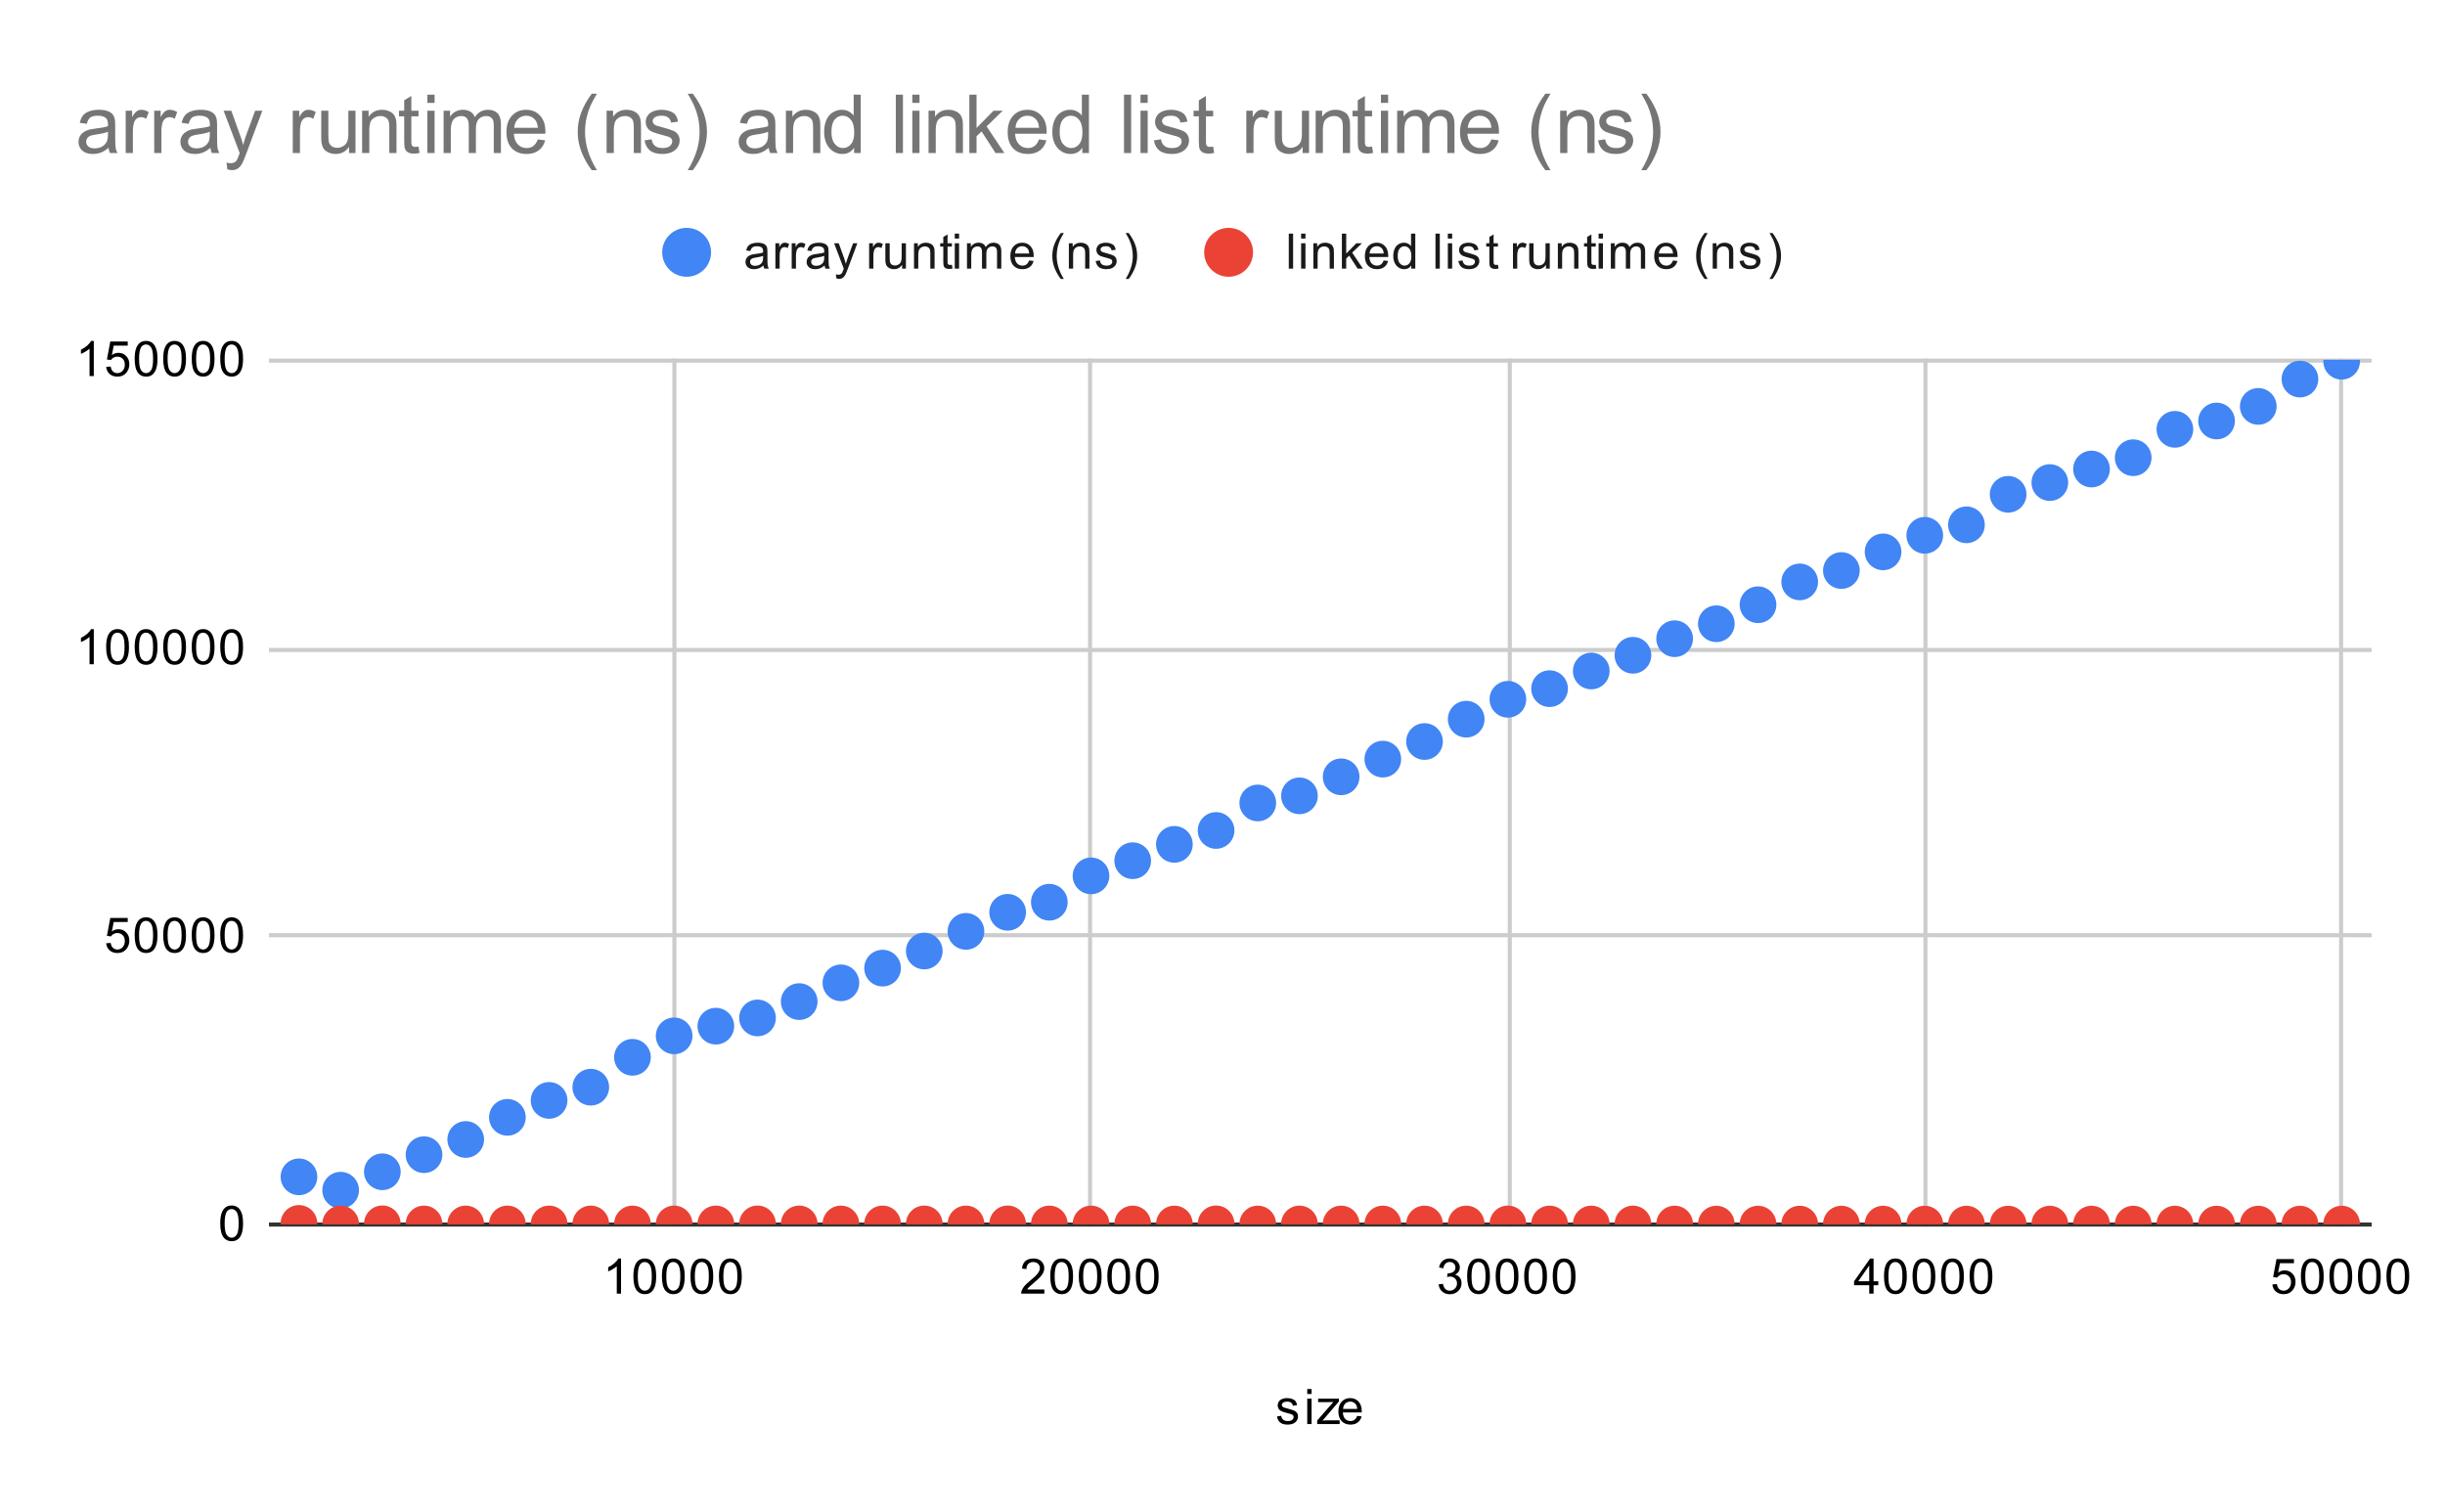 <svg version="1.1" viewBox="0.0 0.0 600.0 371.0" fill="none" stroke="none" stroke-linecap="square" stroke-miterlimit="10" width="600" height="371" xmlns:xlink="http://www.w3.org/1999/xlink" xmlns="http://www.w3.org/2000/svg"><path fill="#ffffff" d="M0 0L600.0 0L600.0 371.0L0 371.0L0 0Z" fill-rule="nonzero"/><path stroke="#cccccc" stroke-width="1.0" stroke-linecap="butt" d="M165.5 88.5L165.5 300.5" fill-rule="nonzero"/><path stroke="#cccccc" stroke-width="1.0" stroke-linecap="butt" d="M267.5 88.5L267.5 300.5" fill-rule="nonzero"/><path stroke="#cccccc" stroke-width="1.0" stroke-linecap="butt" d="M370.5 88.5L370.5 300.5" fill-rule="nonzero"/><path stroke="#cccccc" stroke-width="1.0" stroke-linecap="butt" d="M472.5 88.5L472.5 300.5" fill-rule="nonzero"/><path stroke="#cccccc" stroke-width="1.0" stroke-linecap="butt" d="M574.5 88.5L574.5 300.5" fill-rule="nonzero"/><path stroke="#333333" stroke-width="1.0" stroke-linecap="butt" d="M66.5 300.5L581.5 300.5" fill-rule="nonzero"/><path stroke="#cccccc" stroke-width="1.0" stroke-linecap="butt" d="M66.5 229.5L581.5 229.5" fill-rule="nonzero"/><path stroke="#cccccc" stroke-width="1.0" stroke-linecap="butt" d="M66.5 159.5L581.5 159.5" fill-rule="nonzero"/><path stroke="#cccccc" stroke-width="1.0" stroke-linecap="butt" d="M66.5 88.5L581.5 88.5" fill-rule="nonzero"/><clipPath id="id_0"><path d="M66.55 88.283L581.45 88.283L581.45 300.45L66.55 300.45L66.55 88.283Z" clip-rule="nonzero"/></clipPath><path fill="#4285f4" clip-path="url(#id_0)" d="M77.865 288.791C77.865 291.276 75.85 293.291 73.365 293.291C70.879 293.291 68.865 291.276 68.865 288.791C68.865 286.305 70.879 284.291 73.365 284.291C75.85 284.291 77.865 286.305 77.865 288.791Z" fill-rule="nonzero"/><path fill="#4285f4" clip-path="url(#id_0)" d="M88.095 292.072C88.095 294.558 86.08 296.572 83.595 296.572C81.109 296.572 79.095 294.558 79.095 292.072C79.095 289.587 81.109 287.572 83.595 287.572C86.08 287.572 88.095 289.587 88.095 292.072Z" fill-rule="nonzero"/><path fill="#4285f4" clip-path="url(#id_0)" d="M98.325 287.549C98.325 290.034 96.31 292.049 93.825 292.049C91.339 292.049 89.325 290.034 89.325 287.549C89.325 285.064 91.339 283.049 93.825 283.049C96.31 283.049 98.325 285.064 98.325 287.549Z" fill-rule="nonzero"/><path fill="#4285f4" clip-path="url(#id_0)" d="M108.555 283.356C108.555 285.842 106.54 287.856 104.055 287.856C101.569 287.856 99.555 285.842 99.555 283.356C99.555 280.871 101.569 278.856 104.055 278.856C106.54 278.856 108.555 280.871 108.555 283.356Z" fill-rule="nonzero"/><path fill="#4285f4" clip-path="url(#id_0)" d="M118.785 279.625C118.785 282.11 116.77 284.125 114.285 284.125C111.799 284.125 109.785 282.11 109.785 279.625C109.785 277.14 111.799 275.125 114.285 275.125C116.77 275.125 118.785 277.14 118.785 279.625Z" fill-rule="nonzero"/><path fill="#4285f4" clip-path="url(#id_0)" d="M129.015 274.191C129.015 276.676 127 278.691 124.515 278.691C122.029 278.691 120.015 276.676 120.015 274.191C120.015 271.706 122.029 269.691 124.515 269.691C127 269.691 129.015 271.706 129.015 274.191Z" fill-rule="nonzero"/><path fill="#4285f4" clip-path="url(#id_0)" d="M139.245 270.039C139.245 272.525 137.23 274.539 134.745 274.539C132.26 274.539 130.245 272.525 130.245 270.039C130.245 267.554 132.26 265.539 134.745 265.539C137.23 265.539 139.245 267.554 139.245 270.039Z" fill-rule="nonzero"/><path fill="#4285f4" clip-path="url(#id_0)" d="M149.475 266.789C149.475 269.274 147.46 271.289 144.975 271.289C142.49 271.289 140.475 269.274 140.475 266.789C140.475 264.304 142.49 262.289 144.975 262.289C147.46 262.289 149.475 264.304 149.475 266.789Z" fill-rule="nonzero"/><path fill="#4285f4" clip-path="url(#id_0)" d="M159.705 259.461C159.705 261.946 157.69 263.961 155.205 263.961C152.72 263.961 150.705 261.946 150.705 259.461C150.705 256.976 152.72 254.961 155.205 254.961C157.69 254.961 159.705 256.976 159.705 259.461Z" fill-rule="nonzero"/><path fill="#4285f4" clip-path="url(#id_0)" d="M169.935 254.196C169.935 256.682 167.92 258.696 165.435 258.696C162.95 258.696 160.935 256.682 160.935 254.196C160.935 251.711 162.95 249.696 165.435 249.696C167.92 249.696 169.935 251.711 169.935 254.196Z" fill-rule="nonzero"/><path fill="#4285f4" clip-path="url(#id_0)" d="M180.165 251.817C180.165 254.302 178.15 256.317 175.665 256.317C173.18 256.317 171.165 254.302 171.165 251.817C171.165 249.332 173.18 247.317 175.665 247.317C178.15 247.317 180.165 249.332 180.165 251.817Z" fill-rule="nonzero"/><path fill="#4285f4" clip-path="url(#id_0)" d="M190.395 249.799C190.395 252.284 188.38 254.299 185.895 254.299C183.41 254.299 181.395 252.284 181.395 249.799C181.395 247.313 183.41 245.299 185.895 245.299C188.38 245.299 190.395 247.313 190.395 249.799Z" fill-rule="nonzero"/><path fill="#4285f4" clip-path="url(#id_0)" d="M200.625 245.787C200.625 248.273 198.61 250.287 196.125 250.287C193.64 250.287 191.625 248.273 191.625 245.787C191.625 243.302 193.64 241.287 196.125 241.287C198.61 241.287 200.625 243.302 200.625 245.787Z" fill-rule="nonzero"/><path fill="#4285f4" clip-path="url(#id_0)" d="M210.855 241.183C210.855 243.669 208.84 245.683 206.355 245.683C203.87 245.683 201.855 243.669 201.855 241.183C201.855 238.698 203.87 236.683 206.355 236.683C208.84 236.683 210.855 238.698 210.855 241.183Z" fill-rule="nonzero"/><path fill="#4285f4" clip-path="url(#id_0)" d="M221.085 237.575C221.085 240.06 219.07 242.075 216.585 242.075C214.1 242.075 212.085 240.06 212.085 237.575C212.085 235.09 214.1 233.075 216.585 233.075C219.07 233.075 221.085 235.09 221.085 237.575Z" fill-rule="nonzero"/><path fill="#4285f4" clip-path="url(#id_0)" d="M231.315 233.378C231.315 235.864 229.3 237.878 226.815 237.878C224.33 237.878 222.315 235.864 222.315 233.378C222.315 230.893 224.33 228.878 226.815 228.878C229.3 228.878 231.315 230.893 231.315 233.378Z" fill-rule="nonzero"/><path fill="#4285f4" clip-path="url(#id_0)" d="M241.545 228.555C241.545 231.04 239.53 233.055 237.045 233.055C234.56 233.055 232.545 231.04 232.545 228.555C232.545 226.07 234.56 224.055 237.045 224.055C239.53 224.055 241.545 226.07 241.545 228.555Z" fill-rule="nonzero"/><path fill="#4285f4" clip-path="url(#id_0)" d="M251.775 223.876C251.775 226.362 249.76 228.376 247.275 228.376C244.79 228.376 242.775 226.362 242.775 223.876C242.775 221.391 244.79 219.376 247.275 219.376C249.76 219.376 251.775 221.391 251.775 223.876Z" fill-rule="nonzero"/><path fill="#4285f4" clip-path="url(#id_0)" d="M262.005 221.404C262.005 223.889 259.99 225.904 257.505 225.904C255.02 225.904 253.005 223.889 253.005 221.404C253.005 218.918 255.02 216.904 257.505 216.904C259.99 216.904 262.005 218.918 262.005 221.404Z" fill-rule="nonzero"/><path fill="#4285f4" clip-path="url(#id_0)" d="M272.235 214.936C272.235 217.421 270.22 219.436 267.735 219.436C265.25 219.436 263.235 217.421 263.235 214.936C263.235 212.45 265.25 210.436 267.735 210.436C270.22 210.436 272.235 212.45 272.235 214.936Z" fill-rule="nonzero"/><path fill="#4285f4" clip-path="url(#id_0)" d="M282.465 211.213C282.465 213.698 280.45 215.713 277.965 215.713C275.48 215.713 273.465 213.698 273.465 211.213C273.465 208.727 275.48 206.713 277.965 206.713C280.45 206.713 282.465 208.727 282.465 211.213Z" fill-rule="nonzero"/><path fill="#4285f4" clip-path="url(#id_0)" d="M292.695 207.201C292.695 209.687 290.68 211.701 288.195 211.701C285.71 211.701 283.695 209.687 283.695 207.201C283.695 204.716 285.71 202.701 288.195 202.701C290.68 202.701 292.695 204.716 292.695 207.201Z" fill-rule="nonzero"/><path fill="#4285f4" clip-path="url(#id_0)" d="M302.925 203.794C302.925 206.279 300.91 208.294 298.425 208.294C295.94 208.294 293.925 206.279 293.925 203.794C293.925 201.309 295.94 199.294 298.425 199.294C300.91 199.294 302.925 201.309 302.925 203.794Z" fill-rule="nonzero"/><path fill="#4285f4" clip-path="url(#id_0)" d="M313.155 197.046C313.155 199.531 311.14 201.546 308.655 201.546C306.17 201.546 304.155 199.531 304.155 197.046C304.155 194.56 306.17 192.546 308.655 192.546C311.14 192.546 313.155 194.56 313.155 197.046Z" fill-rule="nonzero"/><path fill="#4285f4" clip-path="url(#id_0)" d="M323.385 195.296C323.385 197.781 321.37 199.796 318.885 199.796C316.4 199.796 314.385 197.781 314.385 195.296C314.385 192.811 316.4 190.796 318.885 190.796C321.37 190.796 323.385 192.811 323.385 195.296Z" fill-rule="nonzero"/><path fill="#4285f4" clip-path="url(#id_0)" d="M333.615 190.627C333.615 193.112 331.6 195.127 329.115 195.127C326.63 195.127 324.615 193.112 324.615 190.627C324.615 188.142 326.63 186.127 329.115 186.127C331.6 186.127 333.615 188.142 333.615 190.627Z" fill-rule="nonzero"/><path fill="#4285f4" clip-path="url(#id_0)" d="M343.845 186.286C343.845 188.771 341.83 190.786 339.345 190.786C336.86 190.786 334.845 188.771 334.845 186.286C334.845 183.801 336.86 181.786 339.345 181.786C341.83 181.786 343.845 183.801 343.845 186.286Z" fill-rule="nonzero"/><path fill="#4285f4" clip-path="url(#id_0)" d="M354.075 181.968C354.075 184.453 352.06 186.468 349.575 186.468C347.09 186.468 345.075 184.453 345.075 181.968C345.075 179.482 347.09 177.468 349.575 177.468C352.06 177.468 354.075 179.482 354.075 181.968Z" fill-rule="nonzero"/><path fill="#4285f4" clip-path="url(#id_0)" d="M364.305 176.482C364.305 178.968 362.29 180.982 359.805 180.982C357.32 180.982 355.305 178.968 355.305 176.482C355.305 173.997 357.32 171.982 359.805 171.982C362.29 171.982 364.305 173.997 364.305 176.482Z" fill-rule="nonzero"/><path fill="#4285f4" clip-path="url(#id_0)" d="M374.535 171.601C374.535 174.086 372.52 176.101 370.035 176.101C367.55 176.101 365.535 174.086 365.535 171.601C365.535 169.116 367.55 167.101 370.035 167.101C372.52 167.101 374.535 169.116 374.535 171.601Z" fill-rule="nonzero"/><path fill="#4285f4" clip-path="url(#id_0)" d="M384.765 168.993C384.765 171.478 382.75 173.493 380.265 173.493C377.78 173.493 375.765 171.478 375.765 168.993C375.765 166.508 377.78 164.493 380.265 164.493C382.75 164.493 384.765 166.508 384.765 168.993Z" fill-rule="nonzero"/><path fill="#4285f4" clip-path="url(#id_0)" d="M394.995 164.662C394.995 167.147 392.98 169.162 390.495 169.162C388.01 169.162 385.995 167.147 385.995 164.662C385.995 162.177 388.01 160.162 390.495 160.162C392.98 160.162 394.995 162.177 394.995 164.662Z" fill-rule="nonzero"/><path fill="#4285f4" clip-path="url(#id_0)" d="M405.225 160.802C405.225 163.287 403.21 165.302 400.725 165.302C398.24 165.302 396.225 163.287 396.225 160.802C396.225 158.317 398.24 156.302 400.725 156.302C403.21 156.302 405.225 158.317 405.225 160.802Z" fill-rule="nonzero"/><path fill="#4285f4" clip-path="url(#id_0)" d="M415.455 156.735C415.455 159.221 413.44 161.235 410.955 161.235C408.47 161.235 406.455 159.221 406.455 156.735C406.455 154.25 408.47 152.235 410.955 152.235C413.44 152.235 415.455 154.25 415.455 156.735Z" fill-rule="nonzero"/><path fill="#4285f4" clip-path="url(#id_0)" d="M425.685 153.066C425.685 155.552 423.67 157.566 421.185 157.566C418.7 157.566 416.685 155.552 416.685 153.066C416.685 150.581 418.7 148.566 421.185 148.566C423.67 148.566 425.685 150.581 425.685 153.066Z" fill-rule="nonzero"/><path fill="#4285f4" clip-path="url(#id_0)" d="M435.915 148.403C435.915 150.888 433.9 152.903 431.415 152.903C428.93 152.903 426.915 150.888 426.915 148.403C426.915 145.918 428.93 143.903 431.415 143.903C433.9 143.903 435.915 145.918 435.915 148.403Z" fill-rule="nonzero"/><path fill="#4285f4" clip-path="url(#id_0)" d="M446.145 142.797C446.145 145.283 444.13 147.297 441.645 147.297C439.16 147.297 437.145 145.283 437.145 142.797C437.145 140.312 439.16 138.297 441.645 138.297C444.13 138.297 446.145 140.312 446.145 142.797Z" fill-rule="nonzero"/><path fill="#4285f4" clip-path="url(#id_0)" d="M456.375 140.007C456.375 142.492 454.36 144.507 451.875 144.507C449.39 144.507 447.375 142.492 447.375 140.007C447.375 137.521 449.39 135.507 451.875 135.507C454.36 135.507 456.375 137.521 456.375 140.007Z" fill-rule="nonzero"/><path fill="#4285f4" clip-path="url(#id_0)" d="M466.605 135.423C466.605 137.908 464.59 139.923 462.105 139.923C459.62 139.923 457.605 137.908 457.605 135.423C457.605 132.937 459.62 130.923 462.105 130.923C464.59 130.923 466.605 132.937 466.605 135.423Z" fill-rule="nonzero"/><path fill="#4285f4" clip-path="url(#id_0)" d="M476.835 131.367C476.835 133.853 474.82 135.867 472.335 135.867C469.85 135.867 467.835 133.853 467.835 131.367C467.835 128.882 469.85 126.867 472.335 126.867C474.82 126.867 476.835 128.882 476.835 131.367Z" fill-rule="nonzero"/><path fill="#4285f4" clip-path="url(#id_0)" d="M487.065 128.786C487.065 131.271 485.05 133.286 482.565 133.286C480.08 133.286 478.065 131.271 478.065 128.786C478.065 126.301 480.08 124.286 482.565 124.286C485.05 124.286 487.065 126.301 487.065 128.786Z" fill-rule="nonzero"/><path fill="#4285f4" clip-path="url(#id_0)" d="M497.295 121.305C497.295 123.79 495.281 125.805 492.795 125.805C490.31 125.805 488.295 123.79 488.295 121.305C488.295 118.82 490.31 116.805 492.795 116.805C495.281 116.805 497.295 118.82 497.295 121.305Z" fill-rule="nonzero"/><path fill="#4285f4" clip-path="url(#id_0)" d="M507.525 118.424C507.525 120.909 505.51 122.924 503.025 122.924C500.54 122.924 498.525 120.909 498.525 118.424C498.525 115.938 500.54 113.924 503.025 113.924C505.51 113.924 507.525 115.938 507.525 118.424Z" fill-rule="nonzero"/><path fill="#4285f4" clip-path="url(#id_0)" d="M517.755 115.098C517.755 117.584 515.74 119.598 513.255 119.598C510.77 119.598 508.755 117.584 508.755 115.098C508.755 112.613 510.77 110.598 513.255 110.598C515.74 110.598 517.755 112.613 517.755 115.098Z" fill-rule="nonzero"/><path fill="#4285f4" clip-path="url(#id_0)" d="M527.985 112.323C527.985 114.809 525.971 116.823 523.485 116.823C521 116.823 518.985 114.809 518.985 112.323C518.985 109.838 521 107.823 523.485 107.823C525.971 107.823 527.985 109.838 527.985 112.323Z" fill-rule="nonzero"/><path fill="#4285f4" clip-path="url(#id_0)" d="M538.215 105.354C538.215 107.84 536.201 109.854 533.715 109.854C531.23 109.854 529.215 107.84 529.215 105.354C529.215 102.869 531.23 100.854 533.715 100.854C536.201 100.854 538.215 102.869 538.215 105.354Z" fill-rule="nonzero"/><path fill="#4285f4" clip-path="url(#id_0)" d="M548.445 103.316C548.445 105.801 546.431 107.816 543.945 107.816C541.46 107.816 539.445 105.801 539.445 103.316C539.445 100.831 541.46 98.816 543.945 98.816C546.431 98.816 548.445 100.831 548.445 103.316Z" fill-rule="nonzero"/><path fill="#4285f4" clip-path="url(#id_0)" d="M558.675 99.729C558.675 102.214 556.66 104.229 554.175 104.229C551.69 104.229 549.675 102.214 549.675 99.729C549.675 97.244 551.69 95.229 554.175 95.229C556.66 95.229 558.675 97.244 558.675 99.729Z" fill-rule="nonzero"/><path fill="#4285f4" clip-path="url(#id_0)" d="M568.905 93.023C568.905 95.508 566.891 97.523 564.405 97.523C561.92 97.523 559.905 95.508 559.905 93.023C559.905 90.538 561.92 88.523 564.405 88.523C566.891 88.523 568.905 90.538 568.905 93.023Z" fill-rule="nonzero"/><path fill="#4285f4" clip-path="url(#id_0)" d="M579.135 88.65C579.135 91.135 577.121 93.15 574.635 93.15C572.15 93.15 570.135 91.135 570.135 88.65C570.135 86.164 572.15 84.15 574.635 84.15C577.121 84.15 579.135 86.164 579.135 88.65Z" fill-rule="nonzero"/><path fill="#ea4335" clip-path="url(#id_0)" d="M77.865 300.222C77.865 302.708 75.85 304.722 73.365 304.722C70.879 304.722 68.865 302.708 68.865 300.222C68.865 297.737 70.879 295.722 73.365 295.722C75.85 295.722 77.865 297.737 77.865 300.222Z" fill-rule="nonzero"/><path fill="#ea4335" clip-path="url(#id_0)" d="M88.095 300.358C88.095 302.843 86.08 304.858 83.595 304.858C81.109 304.858 79.095 302.843 79.095 300.358C79.095 297.873 81.109 295.858 83.595 295.858C86.08 295.858 88.095 297.873 88.095 300.358Z" fill-rule="nonzero"/><path fill="#ea4335" clip-path="url(#id_0)" d="M98.325 300.326C98.325 302.811 96.31 304.826 93.825 304.826C91.339 304.826 89.325 302.811 89.325 300.326C89.325 297.84 91.339 295.826 93.825 295.826C96.31 295.826 98.325 297.84 98.325 300.326Z" fill-rule="nonzero"/><path fill="#ea4335" clip-path="url(#id_0)" d="M108.555 300.357C108.555 302.842 106.54 304.857 104.055 304.857C101.569 304.857 99.555 302.842 99.555 300.357C99.555 297.871 101.569 295.857 104.055 295.857C106.54 295.857 108.555 297.871 108.555 300.357Z" fill-rule="nonzero"/><path fill="#ea4335" clip-path="url(#id_0)" d="M118.785 300.355C118.785 302.841 116.77 304.855 114.285 304.855C111.799 304.855 109.785 302.841 109.785 300.355C109.785 297.87 111.799 295.855 114.285 295.855C116.77 295.855 118.785 297.87 118.785 300.355Z" fill-rule="nonzero"/><path fill="#ea4335" clip-path="url(#id_0)" d="M129.015 300.355C129.015 302.841 127 304.855 124.515 304.855C122.029 304.855 120.015 302.841 120.015 300.355C120.015 297.87 122.029 295.855 124.515 295.855C127 295.855 129.015 297.87 129.015 300.355Z" fill-rule="nonzero"/><path fill="#ea4335" clip-path="url(#id_0)" d="M139.245 300.355C139.245 302.841 137.23 304.855 134.745 304.855C132.26 304.855 130.245 302.841 130.245 300.355C130.245 297.87 132.26 295.855 134.745 295.855C137.23 295.855 139.245 297.87 139.245 300.355Z" fill-rule="nonzero"/><path fill="#ea4335" clip-path="url(#id_0)" d="M149.475 300.355C149.475 302.841 147.46 304.855 144.975 304.855C142.49 304.855 140.475 302.841 140.475 300.355C140.475 297.87 142.49 295.855 144.975 295.855C147.46 295.855 149.475 297.87 149.475 300.355Z" fill-rule="nonzero"/><path fill="#ea4335" clip-path="url(#id_0)" d="M159.705 300.355C159.705 302.841 157.69 304.855 155.205 304.855C152.72 304.855 150.705 302.841 150.705 300.355C150.705 297.87 152.72 295.855 155.205 295.855C157.69 295.855 159.705 297.87 159.705 300.355Z" fill-rule="nonzero"/><path fill="#ea4335" clip-path="url(#id_0)" d="M169.935 300.355C169.935 302.841 167.92 304.855 165.435 304.855C162.95 304.855 160.935 302.841 160.935 300.355C160.935 297.87 162.95 295.855 165.435 295.855C167.92 295.855 169.935 297.87 169.935 300.355Z" fill-rule="nonzero"/><path fill="#ea4335" clip-path="url(#id_0)" d="M180.165 300.355C180.165 302.841 178.15 304.855 175.665 304.855C173.18 304.855 171.165 302.841 171.165 300.355C171.165 297.87 173.18 295.855 175.665 295.855C178.15 295.855 180.165 297.87 180.165 300.355Z" fill-rule="nonzero"/><path fill="#ea4335" clip-path="url(#id_0)" d="M190.395 300.338C190.395 302.824 188.38 304.838 185.895 304.838C183.41 304.838 181.395 302.824 181.395 300.338C181.395 297.853 183.41 295.838 185.895 295.838C188.38 295.838 190.395 297.853 190.395 300.338Z" fill-rule="nonzero"/><path fill="#ea4335" clip-path="url(#id_0)" d="M200.625 300.35C200.625 302.835 198.61 304.85 196.125 304.85C193.64 304.85 191.625 302.835 191.625 300.35C191.625 297.864 193.64 295.85 196.125 295.85C198.61 295.85 200.625 297.864 200.625 300.35Z" fill-rule="nonzero"/><path fill="#ea4335" clip-path="url(#id_0)" d="M210.855 300.35C210.855 302.835 208.84 304.85 206.355 304.85C203.87 304.85 201.855 302.835 201.855 300.35C201.855 297.864 203.87 295.85 206.355 295.85C208.84 295.85 210.855 297.864 210.855 300.35Z" fill-rule="nonzero"/><path fill="#ea4335" clip-path="url(#id_0)" d="M221.085 300.35C221.085 302.835 219.07 304.85 216.585 304.85C214.1 304.85 212.085 302.835 212.085 300.35C212.085 297.864 214.1 295.85 216.585 295.85C219.07 295.85 221.085 297.864 221.085 300.35Z" fill-rule="nonzero"/><path fill="#ea4335" clip-path="url(#id_0)" d="M231.315 300.348C231.315 302.833 229.3 304.848 226.815 304.848C224.33 304.848 222.315 302.833 222.315 300.348C222.315 297.863 224.33 295.848 226.815 295.848C229.3 295.848 231.315 297.863 231.315 300.348Z" fill-rule="nonzero"/><path fill="#ea4335" clip-path="url(#id_0)" d="M241.545 300.35C241.545 302.835 239.53 304.85 237.045 304.85C234.56 304.85 232.545 302.835 232.545 300.35C232.545 297.864 234.56 295.85 237.045 295.85C239.53 295.85 241.545 297.864 241.545 300.35Z" fill-rule="nonzero"/><path fill="#ea4335" clip-path="url(#id_0)" d="M251.775 300.337C251.775 302.822 249.76 304.837 247.275 304.837C244.79 304.837 242.775 302.822 242.775 300.337C242.775 297.852 244.79 295.837 247.275 295.837C249.76 295.837 251.775 297.852 251.775 300.337Z" fill-rule="nonzero"/><path fill="#ea4335" clip-path="url(#id_0)" d="M262.005 300.355C262.005 302.841 259.99 304.855 257.505 304.855C255.02 304.855 253.005 302.841 253.005 300.355C253.005 297.87 255.02 295.855 257.505 295.855C259.99 295.855 262.005 297.87 262.005 300.355Z" fill-rule="nonzero"/><path fill="#ea4335" clip-path="url(#id_0)" d="M272.235 300.362C272.235 302.848 270.22 304.862 267.735 304.862C265.25 304.862 263.235 302.848 263.235 300.362C263.235 297.877 265.25 295.862 267.735 295.862C270.22 295.862 272.235 297.877 272.235 300.362Z" fill-rule="nonzero"/><path fill="#ea4335" clip-path="url(#id_0)" d="M282.465 300.362C282.465 302.848 280.45 304.862 277.965 304.862C275.48 304.862 273.465 302.848 273.465 300.362C273.465 297.877 275.48 295.862 277.965 295.862C280.45 295.862 282.465 297.877 282.465 300.362Z" fill-rule="nonzero"/><path fill="#ea4335" clip-path="url(#id_0)" d="M292.695 300.362C292.695 302.848 290.68 304.862 288.195 304.862C285.71 304.862 283.695 302.848 283.695 300.362C283.695 297.877 285.71 295.862 288.195 295.862C290.68 295.862 292.695 297.877 292.695 300.362Z" fill-rule="nonzero"/><path fill="#ea4335" clip-path="url(#id_0)" d="M302.925 300.333C302.925 302.818 300.91 304.833 298.425 304.833C295.94 304.833 293.925 302.818 293.925 300.333C293.925 297.847 295.94 295.833 298.425 295.833C300.91 295.833 302.925 297.847 302.925 300.333Z" fill-rule="nonzero"/><path fill="#ea4335" clip-path="url(#id_0)" d="M313.155 300.362C313.155 302.848 311.14 304.862 308.655 304.862C306.17 304.862 304.155 302.848 304.155 300.362C304.155 297.877 306.17 295.862 308.655 295.862C311.14 295.862 313.155 297.877 313.155 300.362Z" fill-rule="nonzero"/><path fill="#ea4335" clip-path="url(#id_0)" d="M323.385 300.362C323.385 302.848 321.37 304.862 318.885 304.862C316.4 304.862 314.385 302.848 314.385 300.362C314.385 297.877 316.4 295.862 318.885 295.862C321.37 295.862 323.385 297.877 323.385 300.362Z" fill-rule="nonzero"/><path fill="#ea4335" clip-path="url(#id_0)" d="M333.615 300.362C333.615 302.848 331.6 304.862 329.115 304.862C326.63 304.862 324.615 302.848 324.615 300.362C324.615 297.877 326.63 295.862 329.115 295.862C331.6 295.862 333.615 297.877 333.615 300.362Z" fill-rule="nonzero"/><path fill="#ea4335" clip-path="url(#id_0)" d="M343.845 300.362C343.845 302.848 341.83 304.862 339.345 304.862C336.86 304.862 334.845 302.848 334.845 300.362C334.845 297.877 336.86 295.862 339.345 295.862C341.83 295.862 343.845 297.877 343.845 300.362Z" fill-rule="nonzero"/><path fill="#ea4335" clip-path="url(#id_0)" d="M354.075 300.362C354.075 302.848 352.06 304.862 349.575 304.862C347.09 304.862 345.075 302.848 345.075 300.362C345.075 297.877 347.09 295.862 349.575 295.862C352.06 295.862 354.075 297.877 354.075 300.362Z" fill-rule="nonzero"/><path fill="#ea4335" clip-path="url(#id_0)" d="M364.305 300.362C364.305 302.848 362.29 304.862 359.805 304.862C357.32 304.862 355.305 302.848 355.305 300.362C355.305 297.877 357.32 295.862 359.805 295.862C362.29 295.862 364.305 297.877 364.305 300.362Z" fill-rule="nonzero"/><path fill="#ea4335" clip-path="url(#id_0)" d="M374.535 300.35C374.535 302.835 372.52 304.85 370.035 304.85C367.55 304.85 365.535 302.835 365.535 300.35C365.535 297.864 367.55 295.85 370.035 295.85C372.52 295.85 374.535 297.864 374.535 300.35Z" fill-rule="nonzero"/><path fill="#ea4335" clip-path="url(#id_0)" d="M384.765 300.362C384.765 302.848 382.75 304.862 380.265 304.862C377.78 304.862 375.765 302.848 375.765 300.362C375.765 297.877 377.78 295.862 380.265 295.862C382.75 295.862 384.765 297.877 384.765 300.362Z" fill-rule="nonzero"/><path fill="#ea4335" clip-path="url(#id_0)" d="M394.995 300.362C394.995 302.848 392.98 304.862 390.495 304.862C388.01 304.862 385.995 302.848 385.995 300.362C385.995 297.877 388.01 295.862 390.495 295.862C392.98 295.862 394.995 297.877 394.995 300.362Z" fill-rule="nonzero"/><path fill="#ea4335" clip-path="url(#id_0)" d="M405.225 300.365C405.225 302.85 403.21 304.865 400.725 304.865C398.24 304.865 396.225 302.85 396.225 300.365C396.225 297.88 398.24 295.865 400.725 295.865C403.21 295.865 405.225 297.88 405.225 300.365Z" fill-rule="nonzero"/><path fill="#ea4335" clip-path="url(#id_0)" d="M415.455 300.372C415.455 302.857 413.44 304.872 410.955 304.872C408.47 304.872 406.455 302.857 406.455 300.372C406.455 297.887 408.47 295.872 410.955 295.872C413.44 295.872 415.455 297.887 415.455 300.372Z" fill-rule="nonzero"/><path fill="#ea4335" clip-path="url(#id_0)" d="M425.685 300.391C425.685 302.876 423.67 304.891 421.185 304.891C418.7 304.891 416.685 302.876 416.685 300.391C416.685 297.905 418.7 295.891 421.185 295.891C423.67 295.891 425.685 297.905 425.685 300.391Z" fill-rule="nonzero"/><path fill="#ea4335" clip-path="url(#id_0)" d="M435.915 300.391C435.915 302.876 433.9 304.891 431.415 304.891C428.93 304.891 426.915 302.876 426.915 300.391C426.915 297.905 428.93 295.891 431.415 295.891C433.9 295.891 435.915 297.905 435.915 300.391Z" fill-rule="nonzero"/><path fill="#ea4335" clip-path="url(#id_0)" d="M446.145 300.391C446.145 302.876 444.13 304.891 441.645 304.891C439.16 304.891 437.145 302.876 437.145 300.391C437.145 297.905 439.16 295.891 441.645 295.891C444.13 295.891 446.145 297.905 446.145 300.391Z" fill-rule="nonzero"/><path fill="#ea4335" clip-path="url(#id_0)" d="M456.375 300.391C456.375 302.876 454.36 304.891 451.875 304.891C449.39 304.891 447.375 302.876 447.375 300.391C447.375 297.905 449.39 295.891 451.875 295.891C454.36 295.891 456.375 297.905 456.375 300.391Z" fill-rule="nonzero"/><path fill="#ea4335" clip-path="url(#id_0)" d="M466.605 300.391C466.605 302.876 464.59 304.891 462.105 304.891C459.62 304.891 457.605 302.876 457.605 300.391C457.605 297.905 459.62 295.891 462.105 295.891C464.59 295.891 466.605 297.905 466.605 300.391Z" fill-rule="nonzero"/><path fill="#ea4335" clip-path="url(#id_0)" d="M476.835 300.391C476.835 302.876 474.82 304.891 472.335 304.891C469.85 304.891 467.835 302.876 467.835 300.391C467.835 297.905 469.85 295.891 472.335 295.891C474.82 295.891 476.835 297.905 476.835 300.391Z" fill-rule="nonzero"/><path fill="#ea4335" clip-path="url(#id_0)" d="M487.065 300.391C487.065 302.876 485.05 304.891 482.565 304.891C480.08 304.891 478.065 302.876 478.065 300.391C478.065 297.905 480.08 295.891 482.565 295.891C485.05 295.891 487.065 297.905 487.065 300.391Z" fill-rule="nonzero"/><path fill="#ea4335" clip-path="url(#id_0)" d="M497.295 300.391C497.295 302.876 495.281 304.891 492.795 304.891C490.31 304.891 488.295 302.876 488.295 300.391C488.295 297.905 490.31 295.891 492.795 295.891C495.281 295.891 497.295 297.905 497.295 300.391Z" fill-rule="nonzero"/><path fill="#ea4335" clip-path="url(#id_0)" d="M507.525 300.391C507.525 302.876 505.51 304.891 503.025 304.891C500.54 304.891 498.525 302.876 498.525 300.391C498.525 297.905 500.54 295.891 503.025 295.891C505.51 295.891 507.525 297.905 507.525 300.391Z" fill-rule="nonzero"/><path fill="#ea4335" clip-path="url(#id_0)" d="M517.755 300.391C517.755 302.876 515.74 304.891 513.255 304.891C510.77 304.891 508.755 302.876 508.755 300.391C508.755 297.905 510.77 295.891 513.255 295.891C515.74 295.891 517.755 297.905 517.755 300.391Z" fill-rule="nonzero"/><path fill="#ea4335" clip-path="url(#id_0)" d="M527.985 300.389C527.985 302.874 525.971 304.889 523.485 304.889C521 304.889 518.985 302.874 518.985 300.389C518.985 297.904 521 295.889 523.485 295.889C525.971 295.889 527.985 297.904 527.985 300.389Z" fill-rule="nonzero"/><path fill="#ea4335" clip-path="url(#id_0)" d="M538.215 300.391C538.215 302.876 536.201 304.891 533.715 304.891C531.23 304.891 529.215 302.876 529.215 300.391C529.215 297.905 531.23 295.891 533.715 295.891C536.201 295.891 538.215 297.905 538.215 300.391Z" fill-rule="nonzero"/><path fill="#ea4335" clip-path="url(#id_0)" d="M548.445 300.391C548.445 302.876 546.431 304.891 543.945 304.891C541.46 304.891 539.445 302.876 539.445 300.391C539.445 297.905 541.46 295.891 543.945 295.891C546.431 295.891 548.445 297.905 548.445 300.391Z" fill-rule="nonzero"/><path fill="#ea4335" clip-path="url(#id_0)" d="M558.675 300.391C558.675 302.876 556.66 304.891 554.175 304.891C551.69 304.891 549.675 302.876 549.675 300.391C549.675 297.905 551.69 295.891 554.175 295.891C556.66 295.891 558.675 297.905 558.675 300.391Z" fill-rule="nonzero"/><path fill="#ea4335" clip-path="url(#id_0)" d="M568.905 300.391C568.905 302.876 566.891 304.891 564.405 304.891C561.92 304.891 559.905 302.876 559.905 300.391C559.905 297.905 561.92 295.891 564.405 295.891C566.891 295.891 568.905 297.905 568.905 300.391Z" fill-rule="nonzero"/><path fill="#ea4335" clip-path="url(#id_0)" d="M579.135 300.391C579.135 302.876 577.121 304.891 574.635 304.891C572.15 304.891 570.135 302.876 570.135 300.391C570.135 297.905 572.15 295.891 574.635 295.891C577.121 295.891 579.135 297.905 579.135 300.391Z" fill-rule="nonzero"/><path fill="#000000" d="M313.375 347.591L314.406 347.434Q314.5 348.059 314.891 348.387Q315.297 348.716 316.031 348.716Q316.75 348.716 317.094 348.434Q317.453 348.137 317.453 347.731Q317.453 347.372 317.141 347.169Q316.922 347.028 316.062 346.809Q314.906 346.512 314.453 346.309Q314.016 346.091 313.781 345.716Q313.547 345.341 313.547 344.872Q313.547 344.466 313.734 344.106Q313.922 343.747 314.25 343.512Q314.5 343.341 314.922 343.216Q315.344 343.091 315.844 343.091Q316.562 343.091 317.109 343.309Q317.672 343.512 317.938 343.872Q318.203 344.231 318.297 344.825L317.266 344.966Q317.203 344.497 316.859 344.231Q316.531 343.95 315.906 343.95Q315.188 343.95 314.875 344.2Q314.562 344.434 314.562 344.762Q314.562 344.966 314.688 345.122Q314.828 345.294 315.094 345.403Q315.25 345.466 316.031 345.669Q317.156 345.981 317.594 346.169Q318.031 346.356 318.281 346.716Q318.531 347.075 318.531 347.622Q318.531 348.153 318.219 348.622Q317.922 349.075 317.344 349.341Q316.766 349.591 316.031 349.591Q314.812 349.591 314.172 349.091Q313.547 348.575 313.375 347.591ZM320.797 342.075L320.797 340.856L321.859 340.856L321.859 342.075L320.797 342.075ZM320.797 349.45L320.797 343.231L321.859 343.231L321.859 349.45L320.797 349.45ZM323.234 349.45L323.234 348.591L327.203 344.044Q326.516 344.075 326.0 344.075L323.469 344.075L323.469 343.231L328.562 343.231L328.562 343.919L325.188 347.872L324.531 348.591Q325.25 348.544 325.859 348.544L328.75 348.544L328.75 349.45L323.234 349.45ZM333.047 347.45L334.141 347.575Q333.891 348.528 333.188 349.059Q332.484 349.591 331.406 349.591Q330.047 349.591 329.234 348.747Q328.438 347.903 328.438 346.387Q328.438 344.825 329.25 343.966Q330.062 343.091 331.344 343.091Q332.594 343.091 333.375 343.934Q334.172 344.778 334.172 346.325Q334.172 346.419 334.172 346.606L329.531 346.606Q329.594 347.637 330.109 348.184Q330.625 348.716 331.406 348.716Q331.984 348.716 332.391 348.419Q332.812 348.106 333.047 347.45ZM329.594 345.747L333.062 345.747Q333.0 344.95 332.672 344.559Q332.156 343.95 331.359 343.95Q330.625 343.95 330.125 344.434Q329.641 344.919 329.594 345.747Z" fill-rule="nonzero"/><path fill="#000000" d="M54.05 300.216Q54.05 298.684 54.362 297.762Q54.675 296.825 55.284 296.325Q55.909 295.825 56.847 295.825Q57.534 295.825 58.05 296.106Q58.581 296.387 58.925 296.919Q59.269 297.434 59.456 298.184Q59.644 298.934 59.644 300.216Q59.644 301.731 59.331 302.653Q59.034 303.575 58.409 304.091Q57.8 304.591 56.847 304.591Q55.612 304.591 54.894 303.7Q54.05 302.637 54.05 300.216ZM55.128 300.216Q55.128 302.325 55.628 303.028Q56.128 303.731 56.847 303.731Q57.581 303.731 58.066 303.028Q58.566 302.325 58.566 300.216Q58.566 298.091 58.066 297.403Q57.581 296.7 56.831 296.7Q56.112 296.7 55.675 297.309Q55.128 298.091 55.128 300.216Z" fill-rule="nonzero"/><path fill="#000000" d="M26.05 231.478L27.159 231.384Q27.284 232.197 27.722 232.603Q28.175 233.009 28.816 233.009Q29.566 233.009 30.097 232.431Q30.628 231.853 30.628 230.915Q30.628 230.009 30.113 229.493Q29.613 228.962 28.784 228.962Q28.284 228.962 27.863 229.197Q27.456 229.431 27.222 229.79L26.238 229.665L27.066 225.259L31.347 225.259L31.347 226.259L27.909 226.259L27.456 228.572Q28.222 228.025 29.066 228.025Q30.191 228.025 30.956 228.806Q31.738 229.587 31.738 230.822Q31.738 231.978 31.066 232.837Q30.238 233.868 28.816 233.868Q27.644 233.868 26.894 233.212Q26.159 232.556 26.05 231.478ZM33.05 229.493Q33.05 227.962 33.362 227.04Q33.675 226.103 34.284 225.603Q34.909 225.103 35.847 225.103Q36.534 225.103 37.05 225.384Q37.581 225.665 37.925 226.197Q38.269 226.712 38.456 227.462Q38.644 228.212 38.644 229.493Q38.644 231.009 38.331 231.931Q38.034 232.853 37.409 233.368Q36.8 233.868 35.847 233.868Q34.612 233.868 33.894 232.978Q33.05 231.915 33.05 229.493ZM34.128 229.493Q34.128 231.603 34.628 232.306Q35.128 233.009 35.847 233.009Q36.581 233.009 37.066 232.306Q37.566 231.603 37.566 229.493Q37.566 227.368 37.066 226.681Q36.581 225.978 35.831 225.978Q35.112 225.978 34.675 226.587Q34.128 227.368 34.128 229.493ZM40.05 229.493Q40.05 227.962 40.362 227.04Q40.675 226.103 41.284 225.603Q41.909 225.103 42.847 225.103Q43.534 225.103 44.05 225.384Q44.581 225.665 44.925 226.197Q45.269 226.712 45.456 227.462Q45.644 228.212 45.644 229.493Q45.644 231.009 45.331 231.931Q45.034 232.853 44.409 233.368Q43.8 233.868 42.847 233.868Q41.612 233.868 40.894 232.978Q40.05 231.915 40.05 229.493ZM41.128 229.493Q41.128 231.603 41.628 232.306Q42.128 233.009 42.847 233.009Q43.581 233.009 44.066 232.306Q44.566 231.603 44.566 229.493Q44.566 227.368 44.066 226.681Q43.581 225.978 42.831 225.978Q42.112 225.978 41.675 226.587Q41.128 227.368 41.128 229.493ZM47.05 229.493Q47.05 227.962 47.362 227.04Q47.675 226.103 48.284 225.603Q48.909 225.103 49.847 225.103Q50.534 225.103 51.05 225.384Q51.581 225.665 51.925 226.197Q52.269 226.712 52.456 227.462Q52.644 228.212 52.644 229.493Q52.644 231.009 52.331 231.931Q52.034 232.853 51.409 233.368Q50.8 233.868 49.847 233.868Q48.612 233.868 47.894 232.978Q47.05 231.915 47.05 229.493ZM48.128 229.493Q48.128 231.603 48.628 232.306Q49.128 233.009 49.847 233.009Q50.581 233.009 51.066 232.306Q51.566 231.603 51.566 229.493Q51.566 227.368 51.066 226.681Q50.581 225.978 49.831 225.978Q49.112 225.978 48.675 226.587Q48.128 227.368 48.128 229.493ZM54.05 229.493Q54.05 227.962 54.362 227.04Q54.675 226.103 55.284 225.603Q55.909 225.103 56.847 225.103Q57.534 225.103 58.05 225.384Q58.581 225.665 58.925 226.197Q59.269 226.712 59.456 227.462Q59.644 228.212 59.644 229.493Q59.644 231.009 59.331 231.931Q59.034 232.853 58.409 233.368Q57.8 233.868 56.847 233.868Q55.612 233.868 54.894 232.978Q54.05 231.915 54.05 229.493ZM55.128 229.493Q55.128 231.603 55.628 232.306Q56.128 233.009 56.847 233.009Q57.581 233.009 58.066 232.306Q58.566 231.603 58.566 229.493Q58.566 227.368 58.066 226.681Q57.581 225.978 56.831 225.978Q56.112 225.978 55.675 226.587Q55.128 227.368 55.128 229.493Z" fill-rule="nonzero"/><path fill="#000000" d="M23.019 163.006L21.972 163.006L21.972 156.287Q21.581 156.646 20.956 157.021Q20.347 157.381 19.863 157.552L19.863 156.537Q20.738 156.115 21.394 155.537Q22.066 154.943 22.347 154.381L23.019 154.381L23.019 163.006ZM26.05 158.771Q26.05 157.24 26.363 156.318Q26.675 155.381 27.284 154.881Q27.909 154.381 28.847 154.381Q29.534 154.381 30.05 154.662Q30.581 154.943 30.925 155.474Q31.269 155.99 31.456 156.74Q31.644 157.49 31.644 158.771Q31.644 160.287 31.331 161.209Q31.034 162.131 30.409 162.646Q29.8 163.146 28.847 163.146Q27.613 163.146 26.894 162.256Q26.05 161.193 26.05 158.771ZM27.128 158.771Q27.128 160.881 27.628 161.584Q28.128 162.287 28.847 162.287Q29.581 162.287 30.066 161.584Q30.566 160.881 30.566 158.771Q30.566 156.646 30.066 155.959Q29.581 155.256 28.831 155.256Q28.113 155.256 27.675 155.865Q27.128 156.646 27.128 158.771ZM33.05 158.771Q33.05 157.24 33.362 156.318Q33.675 155.381 34.284 154.881Q34.909 154.381 35.847 154.381Q36.534 154.381 37.05 154.662Q37.581 154.943 37.925 155.474Q38.269 155.99 38.456 156.74Q38.644 157.49 38.644 158.771Q38.644 160.287 38.331 161.209Q38.034 162.131 37.409 162.646Q36.8 163.146 35.847 163.146Q34.612 163.146 33.894 162.256Q33.05 161.193 33.05 158.771ZM34.128 158.771Q34.128 160.881 34.628 161.584Q35.128 162.287 35.847 162.287Q36.581 162.287 37.066 161.584Q37.566 160.881 37.566 158.771Q37.566 156.646 37.066 155.959Q36.581 155.256 35.831 155.256Q35.112 155.256 34.675 155.865Q34.128 156.646 34.128 158.771ZM40.05 158.771Q40.05 157.24 40.362 156.318Q40.675 155.381 41.284 154.881Q41.909 154.381 42.847 154.381Q43.534 154.381 44.05 154.662Q44.581 154.943 44.925 155.474Q45.269 155.99 45.456 156.74Q45.644 157.49 45.644 158.771Q45.644 160.287 45.331 161.209Q45.034 162.131 44.409 162.646Q43.8 163.146 42.847 163.146Q41.612 163.146 40.894 162.256Q40.05 161.193 40.05 158.771ZM41.128 158.771Q41.128 160.881 41.628 161.584Q42.128 162.287 42.847 162.287Q43.581 162.287 44.066 161.584Q44.566 160.881 44.566 158.771Q44.566 156.646 44.066 155.959Q43.581 155.256 42.831 155.256Q42.112 155.256 41.675 155.865Q41.128 156.646 41.128 158.771ZM47.05 158.771Q47.05 157.24 47.362 156.318Q47.675 155.381 48.284 154.881Q48.909 154.381 49.847 154.381Q50.534 154.381 51.05 154.662Q51.581 154.943 51.925 155.474Q52.269 155.99 52.456 156.74Q52.644 157.49 52.644 158.771Q52.644 160.287 52.331 161.209Q52.034 162.131 51.409 162.646Q50.8 163.146 49.847 163.146Q48.612 163.146 47.894 162.256Q47.05 161.193 47.05 158.771ZM48.128 158.771Q48.128 160.881 48.628 161.584Q49.128 162.287 49.847 162.287Q50.581 162.287 51.066 161.584Q51.566 160.881 51.566 158.771Q51.566 156.646 51.066 155.959Q50.581 155.256 49.831 155.256Q49.112 155.256 48.675 155.865Q48.128 156.646 48.128 158.771ZM54.05 158.771Q54.05 157.24 54.362 156.318Q54.675 155.381 55.284 154.881Q55.909 154.381 56.847 154.381Q57.534 154.381 58.05 154.662Q58.581 154.943 58.925 155.474Q59.269 155.99 59.456 156.74Q59.644 157.49 59.644 158.771Q59.644 160.287 59.331 161.209Q59.034 162.131 58.409 162.646Q57.8 163.146 56.847 163.146Q55.612 163.146 54.894 162.256Q54.05 161.193 54.05 158.771ZM55.128 158.771Q55.128 160.881 55.628 161.584Q56.128 162.287 56.847 162.287Q57.581 162.287 58.066 161.584Q58.566 160.881 58.566 158.771Q58.566 156.646 58.066 155.959Q57.581 155.256 56.831 155.256Q56.112 155.256 55.675 155.865Q55.128 156.646 55.128 158.771Z" fill-rule="nonzero"/><path fill="#000000" d="M23.019 92.283L21.972 92.283L21.972 85.565Q21.581 85.924 20.956 86.299Q20.347 86.658 19.863 86.83L19.863 85.815Q20.738 85.393 21.394 84.815Q22.066 84.221 22.347 83.658L23.019 83.658L23.019 92.283ZM26.05 90.033L27.159 89.94Q27.284 90.752 27.722 91.158Q28.175 91.565 28.816 91.565Q29.566 91.565 30.097 90.986Q30.628 90.408 30.628 89.471Q30.628 88.565 30.113 88.049Q29.613 87.518 28.784 87.518Q28.284 87.518 27.863 87.752Q27.456 87.986 27.222 88.346L26.238 88.221L27.066 83.815L31.347 83.815L31.347 84.815L27.909 84.815L27.456 87.127Q28.222 86.58 29.066 86.58Q30.191 86.58 30.956 87.361Q31.738 88.143 31.738 89.377Q31.738 90.533 31.066 91.393Q30.238 92.424 28.816 92.424Q27.644 92.424 26.894 91.768Q26.159 91.111 26.05 90.033ZM33.05 88.049Q33.05 86.518 33.362 85.596Q33.675 84.658 34.284 84.158Q34.909 83.658 35.847 83.658Q36.534 83.658 37.05 83.94Q37.581 84.221 37.925 84.752Q38.269 85.268 38.456 86.018Q38.644 86.768 38.644 88.049Q38.644 89.565 38.331 90.486Q38.034 91.408 37.409 91.924Q36.8 92.424 35.847 92.424Q34.612 92.424 33.894 91.533Q33.05 90.471 33.05 88.049ZM34.128 88.049Q34.128 90.158 34.628 90.861Q35.128 91.565 35.847 91.565Q36.581 91.565 37.066 90.861Q37.566 90.158 37.566 88.049Q37.566 85.924 37.066 85.236Q36.581 84.533 35.831 84.533Q35.112 84.533 34.675 85.143Q34.128 85.924 34.128 88.049ZM40.05 88.049Q40.05 86.518 40.362 85.596Q40.675 84.658 41.284 84.158Q41.909 83.658 42.847 83.658Q43.534 83.658 44.05 83.94Q44.581 84.221 44.925 84.752Q45.269 85.268 45.456 86.018Q45.644 86.768 45.644 88.049Q45.644 89.565 45.331 90.486Q45.034 91.408 44.409 91.924Q43.8 92.424 42.847 92.424Q41.612 92.424 40.894 91.533Q40.05 90.471 40.05 88.049ZM41.128 88.049Q41.128 90.158 41.628 90.861Q42.128 91.565 42.847 91.565Q43.581 91.565 44.066 90.861Q44.566 90.158 44.566 88.049Q44.566 85.924 44.066 85.236Q43.581 84.533 42.831 84.533Q42.112 84.533 41.675 85.143Q41.128 85.924 41.128 88.049ZM47.05 88.049Q47.05 86.518 47.362 85.596Q47.675 84.658 48.284 84.158Q48.909 83.658 49.847 83.658Q50.534 83.658 51.05 83.94Q51.581 84.221 51.925 84.752Q52.269 85.268 52.456 86.018Q52.644 86.768 52.644 88.049Q52.644 89.565 52.331 90.486Q52.034 91.408 51.409 91.924Q50.8 92.424 49.847 92.424Q48.612 92.424 47.894 91.533Q47.05 90.471 47.05 88.049ZM48.128 88.049Q48.128 90.158 48.628 90.861Q49.128 91.565 49.847 91.565Q50.581 91.565 51.066 90.861Q51.566 90.158 51.566 88.049Q51.566 85.924 51.066 85.236Q50.581 84.533 49.831 84.533Q49.112 84.533 48.675 85.143Q48.128 85.924 48.128 88.049ZM54.05 88.049Q54.05 86.518 54.362 85.596Q54.675 84.658 55.284 84.158Q55.909 83.658 56.847 83.658Q57.534 83.658 58.05 83.94Q58.581 84.221 58.925 84.752Q59.269 85.268 59.456 86.018Q59.644 86.768 59.644 88.049Q59.644 89.565 59.331 90.486Q59.034 91.408 58.409 91.924Q57.8 92.424 56.847 92.424Q55.612 92.424 54.894 91.533Q54.05 90.471 54.05 88.049ZM55.128 88.049Q55.128 90.158 55.628 90.861Q56.128 91.565 56.847 91.565Q57.581 91.565 58.066 90.861Q58.566 90.158 58.566 88.049Q58.566 85.924 58.066 85.236Q57.581 84.533 56.831 84.533Q56.112 84.533 55.675 85.143Q55.128 85.924 55.128 88.049Z" fill-rule="nonzero"/><path fill="#000000" d="M152.404 317.45L151.357 317.45L151.357 310.731Q150.966 311.091 150.341 311.466Q149.732 311.825 149.247 311.997L149.247 310.981Q150.122 310.559 150.779 309.981Q151.45 309.387 151.732 308.825L152.404 308.825L152.404 317.45ZM155.435 313.216Q155.435 311.684 155.747 310.762Q156.06 309.825 156.669 309.325Q157.294 308.825 158.232 308.825Q158.919 308.825 159.435 309.106Q159.966 309.387 160.31 309.919Q160.654 310.434 160.841 311.184Q161.029 311.934 161.029 313.216Q161.029 314.731 160.716 315.653Q160.419 316.575 159.794 317.091Q159.185 317.591 158.232 317.591Q156.997 317.591 156.279 316.7Q155.435 315.637 155.435 313.216ZM156.513 313.216Q156.513 315.325 157.013 316.028Q157.513 316.731 158.232 316.731Q158.966 316.731 159.45 316.028Q159.95 315.325 159.95 313.216Q159.95 311.091 159.45 310.403Q158.966 309.7 158.216 309.7Q157.497 309.7 157.06 310.309Q156.513 311.091 156.513 313.216ZM162.435 313.216Q162.435 311.684 162.747 310.762Q163.06 309.825 163.669 309.325Q164.294 308.825 165.232 308.825Q165.919 308.825 166.435 309.106Q166.966 309.387 167.31 309.919Q167.654 310.434 167.841 311.184Q168.029 311.934 168.029 313.216Q168.029 314.731 167.716 315.653Q167.419 316.575 166.794 317.091Q166.185 317.591 165.232 317.591Q163.997 317.591 163.279 316.7Q162.435 315.637 162.435 313.216ZM163.513 313.216Q163.513 315.325 164.013 316.028Q164.513 316.731 165.232 316.731Q165.966 316.731 166.45 316.028Q166.95 315.325 166.95 313.216Q166.95 311.091 166.45 310.403Q165.966 309.7 165.216 309.7Q164.497 309.7 164.06 310.309Q163.513 311.091 163.513 313.216ZM169.435 313.216Q169.435 311.684 169.747 310.762Q170.06 309.825 170.669 309.325Q171.294 308.825 172.232 308.825Q172.919 308.825 173.435 309.106Q173.966 309.387 174.31 309.919Q174.654 310.434 174.841 311.184Q175.029 311.934 175.029 313.216Q175.029 314.731 174.716 315.653Q174.419 316.575 173.794 317.091Q173.185 317.591 172.232 317.591Q170.997 317.591 170.279 316.7Q169.435 315.637 169.435 313.216ZM170.513 313.216Q170.513 315.325 171.013 316.028Q171.513 316.731 172.232 316.731Q172.966 316.731 173.45 316.028Q173.95 315.325 173.95 313.216Q173.95 311.091 173.45 310.403Q172.966 309.7 172.216 309.7Q171.497 309.7 171.06 310.309Q170.513 311.091 170.513 313.216ZM176.435 313.216Q176.435 311.684 176.747 310.762Q177.06 309.825 177.669 309.325Q178.294 308.825 179.232 308.825Q179.919 308.825 180.435 309.106Q180.966 309.387 181.31 309.919Q181.654 310.434 181.841 311.184Q182.029 311.934 182.029 313.216Q182.029 314.731 181.716 315.653Q181.419 316.575 180.794 317.091Q180.185 317.591 179.232 317.591Q177.997 317.591 177.279 316.7Q176.435 315.637 176.435 313.216ZM177.513 313.216Q177.513 315.325 178.013 316.028Q178.513 316.731 179.232 316.731Q179.966 316.731 180.45 316.028Q180.95 315.325 180.95 313.216Q180.95 311.091 180.45 310.403Q179.966 309.7 179.216 309.7Q178.497 309.7 178.06 310.309Q177.513 311.091 177.513 313.216Z" fill-rule="nonzero"/><path fill="#000000" d="M256.282 316.434L256.282 317.45L250.594 317.45Q250.594 317.075 250.719 316.716Q250.938 316.137 251.407 315.575Q251.891 315.012 252.797 314.278Q254.204 313.122 254.688 312.45Q255.188 311.778 255.188 311.184Q255.188 310.559 254.735 310.137Q254.282 309.7 253.563 309.7Q252.797 309.7 252.344 310.153Q251.891 310.606 251.876 311.419L250.797 311.309Q250.907 310.091 251.626 309.466Q252.36 308.825 253.594 308.825Q254.829 308.825 255.547 309.512Q256.266 310.2 256.266 311.216Q256.266 311.731 256.047 312.231Q255.844 312.716 255.344 313.278Q254.86 313.825 253.735 314.778Q252.782 315.575 252.501 315.872Q252.235 316.153 252.063 316.434L256.282 316.434ZM257.735 313.216Q257.735 311.684 258.047 310.762Q258.36 309.825 258.969 309.325Q259.594 308.825 260.532 308.825Q261.219 308.825 261.735 309.106Q262.266 309.387 262.61 309.919Q262.954 310.434 263.141 311.184Q263.329 311.934 263.329 313.216Q263.329 314.731 263.016 315.653Q262.719 316.575 262.094 317.091Q261.485 317.591 260.532 317.591Q259.297 317.591 258.579 316.7Q257.735 315.637 257.735 313.216ZM258.813 313.216Q258.813 315.325 259.313 316.028Q259.813 316.731 260.532 316.731Q261.266 316.731 261.751 316.028Q262.251 315.325 262.251 313.216Q262.251 311.091 261.751 310.403Q261.266 309.7 260.516 309.7Q259.797 309.7 259.36 310.309Q258.813 311.091 258.813 313.216ZM264.735 313.216Q264.735 311.684 265.047 310.762Q265.36 309.825 265.969 309.325Q266.594 308.825 267.532 308.825Q268.219 308.825 268.735 309.106Q269.266 309.387 269.61 309.919Q269.954 310.434 270.141 311.184Q270.329 311.934 270.329 313.216Q270.329 314.731 270.016 315.653Q269.719 316.575 269.094 317.091Q268.485 317.591 267.532 317.591Q266.297 317.591 265.579 316.7Q264.735 315.637 264.735 313.216ZM265.813 313.216Q265.813 315.325 266.313 316.028Q266.813 316.731 267.532 316.731Q268.266 316.731 268.751 316.028Q269.251 315.325 269.251 313.216Q269.251 311.091 268.751 310.403Q268.266 309.7 267.516 309.7Q266.797 309.7 266.36 310.309Q265.813 311.091 265.813 313.216ZM271.735 313.216Q271.735 311.684 272.047 310.762Q272.36 309.825 272.969 309.325Q273.594 308.825 274.532 308.825Q275.219 308.825 275.735 309.106Q276.266 309.387 276.61 309.919Q276.954 310.434 277.141 311.184Q277.329 311.934 277.329 313.216Q277.329 314.731 277.016 315.653Q276.719 316.575 276.094 317.091Q275.485 317.591 274.532 317.591Q273.297 317.591 272.579 316.7Q271.735 315.637 271.735 313.216ZM272.813 313.216Q272.813 315.325 273.313 316.028Q273.813 316.731 274.532 316.731Q275.266 316.731 275.751 316.028Q276.251 315.325 276.251 313.216Q276.251 311.091 275.751 310.403Q275.266 309.7 274.516 309.7Q273.797 309.7 273.36 310.309Q272.813 311.091 272.813 313.216ZM278.735 313.216Q278.735 311.684 279.047 310.762Q279.36 309.825 279.969 309.325Q280.594 308.825 281.532 308.825Q282.219 308.825 282.735 309.106Q283.266 309.387 283.61 309.919Q283.954 310.434 284.141 311.184Q284.329 311.934 284.329 313.216Q284.329 314.731 284.016 315.653Q283.719 316.575 283.094 317.091Q282.485 317.591 281.532 317.591Q280.297 317.591 279.579 316.7Q278.735 315.637 278.735 313.216ZM279.813 313.216Q279.813 315.325 280.313 316.028Q280.813 316.731 281.532 316.731Q282.266 316.731 282.751 316.028Q283.251 315.325 283.251 313.216Q283.251 311.091 282.751 310.403Q282.266 309.7 281.516 309.7Q280.797 309.7 280.36 310.309Q279.813 311.091 279.813 313.216Z" fill-rule="nonzero"/><path fill="#000000" d="M353.035 315.184L354.098 315.044Q354.269 315.934 354.707 316.341Q355.144 316.731 355.769 316.731Q356.519 316.731 357.035 316.216Q357.551 315.7 357.551 314.934Q357.551 314.216 357.066 313.747Q356.598 313.262 355.863 313.262Q355.566 313.262 355.113 313.387L355.238 312.45Q355.348 312.466 355.41 312.466Q356.082 312.466 356.613 312.122Q357.16 311.762 357.16 311.028Q357.16 310.45 356.769 310.075Q356.379 309.684 355.754 309.684Q355.144 309.684 354.723 310.075Q354.316 310.466 354.207 311.231L353.144 311.044Q353.332 309.997 354.019 309.419Q354.707 308.825 355.723 308.825Q356.426 308.825 357.019 309.137Q357.613 309.434 357.926 309.95Q358.238 310.466 358.238 311.059Q358.238 311.606 357.941 312.075Q357.644 312.528 357.066 312.794Q357.816 312.966 358.238 313.528Q358.66 314.075 358.66 314.919Q358.66 316.044 357.832 316.825Q357.019 317.606 355.769 317.606Q354.644 317.606 353.894 316.934Q353.144 316.247 353.035 315.184ZM360.035 313.216Q360.035 311.684 360.348 310.762Q360.66 309.825 361.269 309.325Q361.894 308.825 362.832 308.825Q363.519 308.825 364.035 309.106Q364.566 309.387 364.91 309.919Q365.254 310.434 365.441 311.184Q365.629 311.934 365.629 313.216Q365.629 314.731 365.316 315.653Q365.019 316.575 364.394 317.091Q363.785 317.591 362.832 317.591Q361.598 317.591 360.879 316.7Q360.035 315.637 360.035 313.216ZM361.113 313.216Q361.113 315.325 361.613 316.028Q362.113 316.731 362.832 316.731Q363.566 316.731 364.051 316.028Q364.551 315.325 364.551 313.216Q364.551 311.091 364.051 310.403Q363.566 309.7 362.816 309.7Q362.098 309.7 361.66 310.309Q361.113 311.091 361.113 313.216ZM367.035 313.216Q367.035 311.684 367.348 310.762Q367.66 309.825 368.269 309.325Q368.894 308.825 369.832 308.825Q370.519 308.825 371.035 309.106Q371.566 309.387 371.91 309.919Q372.254 310.434 372.441 311.184Q372.629 311.934 372.629 313.216Q372.629 314.731 372.316 315.653Q372.019 316.575 371.394 317.091Q370.785 317.591 369.832 317.591Q368.598 317.591 367.879 316.7Q367.035 315.637 367.035 313.216ZM368.113 313.216Q368.113 315.325 368.613 316.028Q369.113 316.731 369.832 316.731Q370.566 316.731 371.051 316.028Q371.551 315.325 371.551 313.216Q371.551 311.091 371.051 310.403Q370.566 309.7 369.816 309.7Q369.098 309.7 368.66 310.309Q368.113 311.091 368.113 313.216ZM374.035 313.216Q374.035 311.684 374.348 310.762Q374.66 309.825 375.269 309.325Q375.894 308.825 376.832 308.825Q377.519 308.825 378.035 309.106Q378.566 309.387 378.91 309.919Q379.254 310.434 379.441 311.184Q379.629 311.934 379.629 313.216Q379.629 314.731 379.316 315.653Q379.019 316.575 378.394 317.091Q377.785 317.591 376.832 317.591Q375.598 317.591 374.879 316.7Q374.035 315.637 374.035 313.216ZM375.113 313.216Q375.113 315.325 375.613 316.028Q376.113 316.731 376.832 316.731Q377.566 316.731 378.051 316.028Q378.551 315.325 378.551 313.216Q378.551 311.091 378.051 310.403Q377.566 309.7 376.816 309.7Q376.098 309.7 375.66 310.309Q375.113 311.091 375.113 313.216ZM381.035 313.216Q381.035 311.684 381.348 310.762Q381.66 309.825 382.269 309.325Q382.894 308.825 383.832 308.825Q384.519 308.825 385.035 309.106Q385.566 309.387 385.91 309.919Q386.254 310.434 386.441 311.184Q386.629 311.934 386.629 313.216Q386.629 314.731 386.316 315.653Q386.019 316.575 385.394 317.091Q384.785 317.591 383.832 317.591Q382.598 317.591 381.879 316.7Q381.035 315.637 381.035 313.216ZM382.113 313.216Q382.113 315.325 382.613 316.028Q383.113 316.731 383.832 316.731Q384.566 316.731 385.051 316.028Q385.551 315.325 385.551 313.216Q385.551 311.091 385.051 310.403Q384.566 309.7 383.816 309.7Q383.098 309.7 382.66 310.309Q382.113 311.091 382.113 313.216Z" fill-rule="nonzero"/><path fill="#000000" d="M458.71 317.45L458.71 315.387L454.991 315.387L454.991 314.419L458.913 308.856L459.773 308.856L459.773 314.419L460.929 314.419L460.929 315.387L459.773 315.387L459.773 317.45L458.71 317.45ZM458.71 314.419L458.71 310.559L456.023 314.419L458.71 314.419ZM462.335 313.216Q462.335 311.684 462.648 310.762Q462.96 309.825 463.57 309.325Q464.195 308.825 465.132 308.825Q465.82 308.825 466.335 309.106Q466.866 309.387 467.21 309.919Q467.554 310.434 467.741 311.184Q467.929 311.934 467.929 313.216Q467.929 314.731 467.616 315.653Q467.32 316.575 466.695 317.091Q466.085 317.591 465.132 317.591Q463.898 317.591 463.179 316.7Q462.335 315.637 462.335 313.216ZM463.413 313.216Q463.413 315.325 463.913 316.028Q464.413 316.731 465.132 316.731Q465.866 316.731 466.351 316.028Q466.851 315.325 466.851 313.216Q466.851 311.091 466.351 310.403Q465.866 309.7 465.116 309.7Q464.398 309.7 463.96 310.309Q463.413 311.091 463.413 313.216ZM469.335 313.216Q469.335 311.684 469.648 310.762Q469.96 309.825 470.57 309.325Q471.195 308.825 472.132 308.825Q472.82 308.825 473.335 309.106Q473.866 309.387 474.21 309.919Q474.554 310.434 474.741 311.184Q474.929 311.934 474.929 313.216Q474.929 314.731 474.616 315.653Q474.32 316.575 473.695 317.091Q473.085 317.591 472.132 317.591Q470.898 317.591 470.179 316.7Q469.335 315.637 469.335 313.216ZM470.413 313.216Q470.413 315.325 470.913 316.028Q471.413 316.731 472.132 316.731Q472.866 316.731 473.351 316.028Q473.851 315.325 473.851 313.216Q473.851 311.091 473.351 310.403Q472.866 309.7 472.116 309.7Q471.398 309.7 470.96 310.309Q470.413 311.091 470.413 313.216ZM476.335 313.216Q476.335 311.684 476.648 310.762Q476.96 309.825 477.57 309.325Q478.195 308.825 479.132 308.825Q479.82 308.825 480.335 309.106Q480.866 309.387 481.21 309.919Q481.554 310.434 481.741 311.184Q481.929 311.934 481.929 313.216Q481.929 314.731 481.616 315.653Q481.32 316.575 480.695 317.091Q480.085 317.591 479.132 317.591Q477.898 317.591 477.179 316.7Q476.335 315.637 476.335 313.216ZM477.413 313.216Q477.413 315.325 477.913 316.028Q478.413 316.731 479.132 316.731Q479.866 316.731 480.351 316.028Q480.851 315.325 480.851 313.216Q480.851 311.091 480.351 310.403Q479.866 309.7 479.116 309.7Q478.398 309.7 477.96 310.309Q477.413 311.091 477.413 313.216ZM483.335 313.216Q483.335 311.684 483.648 310.762Q483.96 309.825 484.57 309.325Q485.195 308.825 486.132 308.825Q486.82 308.825 487.335 309.106Q487.866 309.387 488.21 309.919Q488.554 310.434 488.741 311.184Q488.929 311.934 488.929 313.216Q488.929 314.731 488.616 315.653Q488.32 316.575 487.695 317.091Q487.085 317.591 486.132 317.591Q484.898 317.591 484.179 316.7Q483.335 315.637 483.335 313.216ZM484.413 313.216Q484.413 315.325 484.913 316.028Q485.413 316.731 486.132 316.731Q486.866 316.731 487.351 316.028Q487.851 315.325 487.851 313.216Q487.851 311.091 487.351 310.403Q486.866 309.7 486.116 309.7Q485.398 309.7 484.96 310.309Q484.413 311.091 484.413 313.216Z" fill-rule="nonzero"/><path fill="#000000" d="M557.635 315.2L558.745 315.106Q558.87 315.919 559.307 316.325Q559.76 316.731 560.401 316.731Q561.151 316.731 561.682 316.153Q562.213 315.575 562.213 314.637Q562.213 313.731 561.698 313.216Q561.198 312.684 560.37 312.684Q559.87 312.684 559.448 312.919Q559.042 313.153 558.807 313.512L557.823 313.387L558.651 308.981L562.932 308.981L562.932 309.981L559.495 309.981L559.042 312.294Q559.807 311.747 560.651 311.747Q561.776 311.747 562.542 312.528Q563.323 313.309 563.323 314.544Q563.323 315.7 562.651 316.559Q561.823 317.591 560.401 317.591Q559.229 317.591 558.479 316.934Q557.745 316.278 557.635 315.2ZM564.635 313.216Q564.635 311.684 564.948 310.762Q565.26 309.825 565.87 309.325Q566.495 308.825 567.432 308.825Q568.12 308.825 568.635 309.106Q569.167 309.387 569.51 309.919Q569.854 310.434 570.042 311.184Q570.229 311.934 570.229 313.216Q570.229 314.731 569.917 315.653Q569.62 316.575 568.995 317.091Q568.385 317.591 567.432 317.591Q566.198 317.591 565.479 316.7Q564.635 315.637 564.635 313.216ZM565.713 313.216Q565.713 315.325 566.213 316.028Q566.713 316.731 567.432 316.731Q568.167 316.731 568.651 316.028Q569.151 315.325 569.151 313.216Q569.151 311.091 568.651 310.403Q568.167 309.7 567.417 309.7Q566.698 309.7 566.26 310.309Q565.713 311.091 565.713 313.216ZM571.635 313.216Q571.635 311.684 571.948 310.762Q572.26 309.825 572.87 309.325Q573.495 308.825 574.432 308.825Q575.12 308.825 575.635 309.106Q576.167 309.387 576.51 309.919Q576.854 310.434 577.042 311.184Q577.229 311.934 577.229 313.216Q577.229 314.731 576.917 315.653Q576.62 316.575 575.995 317.091Q575.385 317.591 574.432 317.591Q573.198 317.591 572.479 316.7Q571.635 315.637 571.635 313.216ZM572.713 313.216Q572.713 315.325 573.213 316.028Q573.713 316.731 574.432 316.731Q575.167 316.731 575.651 316.028Q576.151 315.325 576.151 313.216Q576.151 311.091 575.651 310.403Q575.167 309.7 574.417 309.7Q573.698 309.7 573.26 310.309Q572.713 311.091 572.713 313.216ZM578.635 313.216Q578.635 311.684 578.948 310.762Q579.26 309.825 579.87 309.325Q580.495 308.825 581.432 308.825Q582.12 308.825 582.635 309.106Q583.167 309.387 583.51 309.919Q583.854 310.434 584.042 311.184Q584.229 311.934 584.229 313.216Q584.229 314.731 583.917 315.653Q583.62 316.575 582.995 317.091Q582.385 317.591 581.432 317.591Q580.198 317.591 579.479 316.7Q578.635 315.637 578.635 313.216ZM579.713 313.216Q579.713 315.325 580.213 316.028Q580.713 316.731 581.432 316.731Q582.167 316.731 582.651 316.028Q583.151 315.325 583.151 313.216Q583.151 311.091 582.651 310.403Q582.167 309.7 581.417 309.7Q580.698 309.7 580.26 310.309Q579.713 311.091 579.713 313.216ZM585.635 313.216Q585.635 311.684 585.948 310.762Q586.26 309.825 586.87 309.325Q587.495 308.825 588.432 308.825Q589.12 308.825 589.635 309.106Q590.167 309.387 590.51 309.919Q590.854 310.434 591.042 311.184Q591.229 311.934 591.229 313.216Q591.229 314.731 590.917 315.653Q590.62 316.575 589.995 317.091Q589.385 317.591 588.432 317.591Q587.198 317.591 586.479 316.7Q585.635 315.637 585.635 313.216ZM586.713 313.216Q586.713 315.325 587.213 316.028Q587.713 316.731 588.432 316.731Q589.167 316.731 589.651 316.028Q590.151 315.325 590.151 313.216Q590.151 311.091 589.651 310.403Q589.167 309.7 588.417 309.7Q587.698 309.7 587.26 310.309Q586.713 311.091 586.713 313.216Z" fill-rule="nonzero"/><path fill="#4285f4" d="M174.5 61.917C174.5 65.23 171.814 67.917 168.5 67.917C165.186 67.917 162.5 65.23 162.5 61.917C162.5 58.603 165.186 55.917 168.5 55.917C171.814 55.917 174.5 58.603 174.5 61.917Z" fill-rule="nonzero"/><path fill="#1a1a1a" d="M187.359 65.151Q186.766 65.651 186.219 65.854Q185.688 66.057 185.062 66.057Q184.031 66.057 183.484 65.557Q182.938 65.057 182.938 64.276Q182.938 63.823 183.141 63.448Q183.344 63.057 183.688 62.839Q184.031 62.604 184.453 62.495Q184.75 62.401 185.391 62.323Q186.656 62.182 187.266 61.964Q187.266 61.745 187.266 61.698Q187.266 61.042 186.969 60.776Q186.562 60.432 185.766 60.432Q185.031 60.432 184.672 60.698Q184.312 60.948 184.141 61.604L183.109 61.464Q183.25 60.807 183.578 60.401Q183.906 59.995 184.516 59.776Q185.125 59.557 185.922 59.557Q186.719 59.557 187.219 59.745Q187.719 59.932 187.953 60.214Q188.188 60.495 188.281 60.932Q188.328 61.198 188.328 61.901L188.328 63.307Q188.328 64.776 188.391 65.167Q188.469 65.557 188.672 65.917L187.562 65.917Q187.406 65.589 187.359 65.151ZM187.266 62.792Q186.688 63.026 185.547 63.198Q184.891 63.292 184.625 63.417Q184.359 63.526 184.203 63.745Q184.062 63.964 184.062 64.245Q184.062 64.667 184.375 64.948Q184.703 65.229 185.312 65.229Q185.922 65.229 186.391 64.964Q186.875 64.698 187.094 64.229Q187.266 63.87 187.266 63.182L187.266 62.792ZM190.281 65.917L190.281 59.698L191.234 59.698L191.234 60.635Q191.594 59.979 191.891 59.776Q192.203 59.557 192.578 59.557Q193.109 59.557 193.656 59.885L193.297 60.87Q192.906 60.635 192.531 60.635Q192.172 60.635 191.891 60.854Q191.625 61.057 191.516 61.432Q191.328 61.995 191.328 62.651L191.328 65.917L190.281 65.917ZM194.281 65.917L194.281 59.698L195.234 59.698L195.234 60.635Q195.594 59.979 195.891 59.776Q196.203 59.557 196.578 59.557Q197.109 59.557 197.656 59.885L197.297 60.87Q196.906 60.635 196.531 60.635Q196.172 60.635 195.891 60.854Q195.625 61.057 195.516 61.432Q195.328 61.995 195.328 62.651L195.328 65.917L194.281 65.917ZM202.359 65.151Q201.766 65.651 201.219 65.854Q200.688 66.057 200.062 66.057Q199.031 66.057 198.484 65.557Q197.938 65.057 197.938 64.276Q197.938 63.823 198.141 63.448Q198.344 63.057 198.688 62.839Q199.031 62.604 199.453 62.495Q199.75 62.401 200.391 62.323Q201.656 62.182 202.266 61.964Q202.266 61.745 202.266 61.698Q202.266 61.042 201.969 60.776Q201.562 60.432 200.766 60.432Q200.031 60.432 199.672 60.698Q199.312 60.948 199.141 61.604L198.109 61.464Q198.25 60.807 198.578 60.401Q198.906 59.995 199.516 59.776Q200.125 59.557 200.922 59.557Q201.719 59.557 202.219 59.745Q202.719 59.932 202.953 60.214Q203.188 60.495 203.281 60.932Q203.328 61.198 203.328 61.901L203.328 63.307Q203.328 64.776 203.391 65.167Q203.469 65.557 203.672 65.917L202.562 65.917Q202.406 65.589 202.359 65.151ZM202.266 62.792Q201.688 63.026 200.547 63.198Q199.891 63.292 199.625 63.417Q199.359 63.526 199.203 63.745Q199.062 63.964 199.062 64.245Q199.062 64.667 199.375 64.948Q199.703 65.229 200.312 65.229Q200.922 65.229 201.391 64.964Q201.875 64.698 202.094 64.229Q202.266 63.87 202.266 63.182L202.266 62.792ZM205.25 68.307L205.125 67.323Q205.469 67.417 205.734 67.417Q206.078 67.417 206.281 67.292Q206.5 67.182 206.641 66.979Q206.734 66.807 206.969 66.182Q206.984 66.104 207.062 65.932L204.688 59.698L205.828 59.698L207.125 63.292Q207.375 63.979 207.578 64.745Q207.766 64.01 208.016 63.323L209.344 59.698L210.391 59.698L208.031 66.026Q207.641 67.042 207.438 67.432Q207.156 67.964 206.781 68.198Q206.422 68.448 205.922 68.448Q205.625 68.448 205.25 68.307ZM213.281 65.917L213.281 59.698L214.234 59.698L214.234 60.635Q214.594 59.979 214.891 59.776Q215.203 59.557 215.578 59.557Q216.109 59.557 216.656 59.885L216.297 60.87Q215.906 60.635 215.531 60.635Q215.172 60.635 214.891 60.854Q214.625 61.057 214.516 61.432Q214.328 61.995 214.328 62.651L214.328 65.917L213.281 65.917ZM221.375 65.917L221.375 64.995Q220.641 66.057 219.391 66.057Q218.844 66.057 218.359 65.854Q217.891 65.635 217.656 65.323Q217.422 64.995 217.328 64.526Q217.266 64.229 217.266 63.542L217.266 59.698L218.328 59.698L218.328 63.151Q218.328 63.964 218.391 64.26Q218.484 64.667 218.797 64.917Q219.125 65.151 219.609 65.151Q220.078 65.151 220.484 64.917Q220.906 64.667 221.078 64.245Q221.266 63.823 221.266 63.026L221.266 59.698L222.312 59.698L222.312 65.917L221.375 65.917ZM224.297 65.917L224.297 59.698L225.234 59.698L225.234 60.573Q225.922 59.557 227.219 59.557Q227.781 59.557 228.25 59.76Q228.734 59.964 228.969 60.292Q229.203 60.62 229.297 61.057Q229.344 61.354 229.344 62.089L229.344 65.917L228.297 65.917L228.297 62.135Q228.297 61.479 228.172 61.167Q228.047 60.854 227.734 60.667Q227.422 60.464 227.0 60.464Q226.328 60.464 225.828 60.901Q225.344 61.323 225.344 62.51L225.344 65.917L224.297 65.917ZM233.594 64.979L233.75 65.901Q233.297 65.995 232.953 65.995Q232.375 65.995 232.062 65.823Q231.75 65.635 231.609 65.339Q231.484 65.042 231.484 64.089L231.484 60.51L230.719 60.51L230.719 59.698L231.484 59.698L231.484 58.151L232.531 57.526L232.531 59.698L233.594 59.698L233.594 60.51L232.531 60.51L232.531 64.151Q232.531 64.604 232.578 64.729Q232.641 64.854 232.766 64.932Q232.891 65.01 233.125 65.01Q233.312 65.01 233.594 64.979ZM234.297 58.542L234.297 57.323L235.359 57.323L235.359 58.542L234.297 58.542ZM234.297 65.917L234.297 59.698L235.359 59.698L235.359 65.917L234.297 65.917ZM237.297 65.917L237.297 59.698L238.234 59.698L238.234 60.573Q238.531 60.104 239.016 59.839Q239.5 59.557 240.125 59.557Q240.812 59.557 241.25 59.839Q241.703 60.12 241.875 60.635Q242.625 59.557 243.797 59.557Q244.734 59.557 245.219 60.073Q245.719 60.573 245.719 61.651L245.719 65.917L244.672 65.917L244.672 61.995Q244.672 61.37 244.562 61.089Q244.469 60.807 244.203 60.635Q243.938 60.464 243.562 60.464Q242.906 60.464 242.469 60.901Q242.047 61.339 242.047 62.307L242.047 65.917L240.984 65.917L240.984 61.87Q240.984 61.167 240.719 60.823Q240.469 60.464 239.891 60.464Q239.438 60.464 239.062 60.698Q238.688 60.932 238.516 61.385Q238.344 61.839 238.344 62.682L238.344 65.917L237.297 65.917ZM252.547 63.917L253.641 64.042Q253.391 64.995 252.688 65.526Q251.984 66.057 250.906 66.057Q249.547 66.057 248.734 65.214Q247.938 64.37 247.938 62.854Q247.938 61.292 248.75 60.432Q249.562 59.557 250.844 59.557Q252.094 59.557 252.875 60.401Q253.672 61.245 253.672 62.792Q253.672 62.885 253.672 63.073L249.031 63.073Q249.094 64.104 249.609 64.651Q250.125 65.182 250.906 65.182Q251.484 65.182 251.891 64.885Q252.312 64.573 252.547 63.917ZM249.094 62.214L252.562 62.214Q252.5 61.417 252.172 61.026Q251.656 60.417 250.859 60.417Q250.125 60.417 249.625 60.901Q249.141 61.385 249.094 62.214ZM260.312 68.448Q259.438 67.339 258.828 65.87Q258.234 64.385 258.234 62.807Q258.234 61.417 258.672 60.135Q259.203 58.651 260.312 57.182L261.062 57.182Q260.359 58.401 260.125 58.917Q259.766 59.729 259.562 60.604Q259.312 61.698 259.312 62.807Q259.312 65.635 261.062 68.448L260.312 68.448ZM262.297 65.917L262.297 59.698L263.234 59.698L263.234 60.573Q263.922 59.557 265.219 59.557Q265.781 59.557 266.25 59.76Q266.734 59.964 266.969 60.292Q267.203 60.62 267.297 61.057Q267.344 61.354 267.344 62.089L267.344 65.917L266.297 65.917L266.297 62.135Q266.297 61.479 266.172 61.167Q266.047 60.854 265.734 60.667Q265.422 60.464 265.0 60.464Q264.328 60.464 263.828 60.901Q263.344 61.323 263.344 62.51L263.344 65.917L262.297 65.917ZM268.875 64.057L269.906 63.901Q270.0 64.526 270.391 64.854Q270.797 65.182 271.531 65.182Q272.25 65.182 272.594 64.901Q272.953 64.604 272.953 64.198Q272.953 63.839 272.641 63.635Q272.422 63.495 271.562 63.276Q270.406 62.979 269.953 62.776Q269.516 62.557 269.281 62.182Q269.047 61.807 269.047 61.339Q269.047 60.932 269.234 60.573Q269.422 60.214 269.75 59.979Q270.0 59.807 270.422 59.682Q270.844 59.557 271.344 59.557Q272.062 59.557 272.609 59.776Q273.172 59.979 273.438 60.339Q273.703 60.698 273.797 61.292L272.766 61.432Q272.703 60.964 272.359 60.698Q272.031 60.417 271.406 60.417Q270.688 60.417 270.375 60.667Q270.062 60.901 270.062 61.229Q270.062 61.432 270.188 61.589Q270.328 61.76 270.594 61.87Q270.75 61.932 271.531 62.135Q272.656 62.448 273.094 62.635Q273.531 62.823 273.781 63.182Q274.031 63.542 274.031 64.089Q274.031 64.62 273.719 65.089Q273.422 65.542 272.844 65.807Q272.266 66.057 271.531 66.057Q270.312 66.057 269.672 65.557Q269.047 65.042 268.875 64.057ZM276.984 68.448L276.234 68.448Q277.984 65.635 277.984 62.807Q277.984 61.714 277.734 60.62Q277.531 59.745 277.172 58.932Q276.938 58.417 276.234 57.182L276.984 57.182Q278.078 58.651 278.609 60.135Q279.062 61.417 279.062 62.807Q279.062 64.385 278.453 65.87Q277.844 67.339 276.984 68.448Z" fill-rule="nonzero"/><path fill="#ea4335" d="M307.5 61.917C307.5 65.23 304.814 67.917 301.5 67.917C298.186 67.917 295.5 65.23 295.5 61.917C295.5 58.603 298.186 55.917 301.5 55.917C304.814 55.917 307.5 58.603 307.5 61.917Z" fill-rule="nonzero"/><path fill="#1a1a1a" d="M316.266 65.917L316.266 57.323L317.328 57.323L317.328 65.917L316.266 65.917ZM319.297 58.542L319.297 57.323L320.359 57.323L320.359 58.542L319.297 58.542ZM319.297 65.917L319.297 59.698L320.359 59.698L320.359 65.917L319.297 65.917ZM322.297 65.917L322.297 59.698L323.234 59.698L323.234 60.573Q323.922 59.557 325.219 59.557Q325.781 59.557 326.25 59.76Q326.734 59.964 326.969 60.292Q327.203 60.62 327.297 61.057Q327.344 61.354 327.344 62.089L327.344 65.917L326.297 65.917L326.297 62.135Q326.297 61.479 326.172 61.167Q326.047 60.854 325.734 60.667Q325.422 60.464 325.0 60.464Q324.328 60.464 323.828 60.901Q323.344 61.323 323.344 62.51L323.344 65.917L322.297 65.917ZM329.297 65.917L329.297 57.323L330.359 57.323L330.359 62.229L332.844 59.698L334.219 59.698L331.828 61.995L334.453 65.917L333.156 65.917L331.094 62.729L330.359 63.448L330.359 65.917L329.297 65.917ZM339.547 63.917L340.641 64.042Q340.391 64.995 339.688 65.526Q338.984 66.057 337.906 66.057Q336.547 66.057 335.734 65.214Q334.938 64.37 334.938 62.854Q334.938 61.292 335.75 60.432Q336.562 59.557 337.844 59.557Q339.094 59.557 339.875 60.401Q340.672 61.245 340.672 62.792Q340.672 62.885 340.672 63.073L336.031 63.073Q336.094 64.104 336.609 64.651Q337.125 65.182 337.906 65.182Q338.484 65.182 338.891 64.885Q339.312 64.573 339.547 63.917ZM336.094 62.214L339.562 62.214Q339.5 61.417 339.172 61.026Q338.656 60.417 337.859 60.417Q337.125 60.417 336.625 60.901Q336.141 61.385 336.094 62.214ZM346.328 65.917L346.328 65.135Q345.734 66.057 344.594 66.057Q343.844 66.057 343.219 65.651Q342.594 65.229 342.25 64.495Q341.906 63.76 341.906 62.807Q341.906 61.885 342.219 61.12Q342.531 60.354 343.156 59.964Q343.781 59.557 344.547 59.557Q345.109 59.557 345.547 59.792Q345.984 60.026 346.266 60.401L346.266 57.323L347.312 57.323L347.312 65.917L346.328 65.917ZM343.0 62.807Q343.0 64.01 343.5 64.604Q344.0 65.182 344.688 65.182Q345.375 65.182 345.859 64.62Q346.344 64.057 346.344 62.901Q346.344 61.62 345.844 61.026Q345.359 60.432 344.641 60.432Q343.938 60.432 343.469 61.01Q343.0 61.573 343.0 62.807ZM352.266 65.917L352.266 57.323L353.328 57.323L353.328 65.917L352.266 65.917ZM355.297 58.542L355.297 57.323L356.359 57.323L356.359 58.542L355.297 58.542ZM355.297 65.917L355.297 59.698L356.359 59.698L356.359 65.917L355.297 65.917ZM357.875 64.057L358.906 63.901Q359.0 64.526 359.391 64.854Q359.797 65.182 360.531 65.182Q361.25 65.182 361.594 64.901Q361.953 64.604 361.953 64.198Q361.953 63.839 361.641 63.635Q361.422 63.495 360.562 63.276Q359.406 62.979 358.953 62.776Q358.516 62.557 358.281 62.182Q358.047 61.807 358.047 61.339Q358.047 60.932 358.234 60.573Q358.422 60.214 358.75 59.979Q359.0 59.807 359.422 59.682Q359.844 59.557 360.344 59.557Q361.062 59.557 361.609 59.776Q362.172 59.979 362.438 60.339Q362.703 60.698 362.797 61.292L361.766 61.432Q361.703 60.964 361.359 60.698Q361.031 60.417 360.406 60.417Q359.688 60.417 359.375 60.667Q359.062 60.901 359.062 61.229Q359.062 61.432 359.188 61.589Q359.328 61.76 359.594 61.87Q359.75 61.932 360.531 62.135Q361.656 62.448 362.094 62.635Q362.531 62.823 362.781 63.182Q363.031 63.542 363.031 64.089Q363.031 64.62 362.719 65.089Q362.422 65.542 361.844 65.807Q361.266 66.057 360.531 66.057Q359.312 66.057 358.672 65.557Q358.047 65.042 357.875 64.057ZM367.594 64.979L367.75 65.901Q367.297 65.995 366.953 65.995Q366.375 65.995 366.062 65.823Q365.75 65.635 365.609 65.339Q365.484 65.042 365.484 64.089L365.484 60.51L364.719 60.51L364.719 59.698L365.484 59.698L365.484 58.151L366.531 57.526L366.531 59.698L367.594 59.698L367.594 60.51L366.531 60.51L366.531 64.151Q366.531 64.604 366.578 64.729Q366.641 64.854 366.766 64.932Q366.891 65.01 367.125 65.01Q367.312 65.01 367.594 64.979ZM371.281 65.917L371.281 59.698L372.234 59.698L372.234 60.635Q372.594 59.979 372.891 59.776Q373.203 59.557 373.578 59.557Q374.109 59.557 374.656 59.885L374.297 60.87Q373.906 60.635 373.531 60.635Q373.172 60.635 372.891 60.854Q372.625 61.057 372.516 61.432Q372.328 61.995 372.328 62.651L372.328 65.917L371.281 65.917ZM379.375 65.917L379.375 64.995Q378.641 66.057 377.391 66.057Q376.844 66.057 376.359 65.854Q375.891 65.635 375.656 65.323Q375.422 64.995 375.328 64.526Q375.266 64.229 375.266 63.542L375.266 59.698L376.328 59.698L376.328 63.151Q376.328 63.964 376.391 64.26Q376.484 64.667 376.797 64.917Q377.125 65.151 377.609 65.151Q378.078 65.151 378.484 64.917Q378.906 64.667 379.078 64.245Q379.266 63.823 379.266 63.026L379.266 59.698L380.312 59.698L380.312 65.917L379.375 65.917ZM382.297 65.917L382.297 59.698L383.234 59.698L383.234 60.573Q383.922 59.557 385.219 59.557Q385.781 59.557 386.25 59.76Q386.734 59.964 386.969 60.292Q387.203 60.62 387.297 61.057Q387.344 61.354 387.344 62.089L387.344 65.917L386.297 65.917L386.297 62.135Q386.297 61.479 386.172 61.167Q386.047 60.854 385.734 60.667Q385.422 60.464 385.0 60.464Q384.328 60.464 383.828 60.901Q383.344 61.323 383.344 62.51L383.344 65.917L382.297 65.917ZM391.594 64.979L391.75 65.901Q391.297 65.995 390.953 65.995Q390.375 65.995 390.062 65.823Q389.75 65.635 389.609 65.339Q389.484 65.042 389.484 64.089L389.484 60.51L388.719 60.51L388.719 59.698L389.484 59.698L389.484 58.151L390.531 57.526L390.531 59.698L391.594 59.698L391.594 60.51L390.531 60.51L390.531 64.151Q390.531 64.604 390.578 64.729Q390.641 64.854 390.766 64.932Q390.891 65.01 391.125 65.01Q391.312 65.01 391.594 64.979ZM392.297 58.542L392.297 57.323L393.359 57.323L393.359 58.542L392.297 58.542ZM392.297 65.917L392.297 59.698L393.359 59.698L393.359 65.917L392.297 65.917ZM395.297 65.917L395.297 59.698L396.234 59.698L396.234 60.573Q396.531 60.104 397.016 59.839Q397.5 59.557 398.125 59.557Q398.812 59.557 399.25 59.839Q399.703 60.12 399.875 60.635Q400.625 59.557 401.797 59.557Q402.734 59.557 403.219 60.073Q403.719 60.573 403.719 61.651L403.719 65.917L402.672 65.917L402.672 61.995Q402.672 61.37 402.562 61.089Q402.469 60.807 402.203 60.635Q401.938 60.464 401.562 60.464Q400.906 60.464 400.469 60.901Q400.047 61.339 400.047 62.307L400.047 65.917L398.984 65.917L398.984 61.87Q398.984 61.167 398.719 60.823Q398.469 60.464 397.891 60.464Q397.438 60.464 397.062 60.698Q396.688 60.932 396.516 61.385Q396.344 61.839 396.344 62.682L396.344 65.917L395.297 65.917ZM410.547 63.917L411.641 64.042Q411.391 64.995 410.688 65.526Q409.984 66.057 408.906 66.057Q407.547 66.057 406.734 65.214Q405.938 64.37 405.938 62.854Q405.938 61.292 406.75 60.432Q407.562 59.557 408.844 59.557Q410.094 59.557 410.875 60.401Q411.672 61.245 411.672 62.792Q411.672 62.885 411.672 63.073L407.031 63.073Q407.094 64.104 407.609 64.651Q408.125 65.182 408.906 65.182Q409.484 65.182 409.891 64.885Q410.312 64.573 410.547 63.917ZM407.094 62.214L410.562 62.214Q410.5 61.417 410.172 61.026Q409.656 60.417 408.859 60.417Q408.125 60.417 407.625 60.901Q407.141 61.385 407.094 62.214ZM418.312 68.448Q417.438 67.339 416.828 65.87Q416.234 64.385 416.234 62.807Q416.234 61.417 416.672 60.135Q417.203 58.651 418.312 57.182L419.062 57.182Q418.359 58.401 418.125 58.917Q417.766 59.729 417.562 60.604Q417.312 61.698 417.312 62.807Q417.312 65.635 419.062 68.448L418.312 68.448ZM420.297 65.917L420.297 59.698L421.234 59.698L421.234 60.573Q421.922 59.557 423.219 59.557Q423.781 59.557 424.25 59.76Q424.734 59.964 424.969 60.292Q425.203 60.62 425.297 61.057Q425.344 61.354 425.344 62.089L425.344 65.917L424.297 65.917L424.297 62.135Q424.297 61.479 424.172 61.167Q424.047 60.854 423.734 60.667Q423.422 60.464 423.0 60.464Q422.328 60.464 421.828 60.901Q421.344 61.323 421.344 62.51L421.344 65.917L420.297 65.917ZM426.875 64.057L427.906 63.901Q428.0 64.526 428.391 64.854Q428.797 65.182 429.531 65.182Q430.25 65.182 430.594 64.901Q430.953 64.604 430.953 64.198Q430.953 63.839 430.641 63.635Q430.422 63.495 429.562 63.276Q428.406 62.979 427.953 62.776Q427.516 62.557 427.281 62.182Q427.047 61.807 427.047 61.339Q427.047 60.932 427.234 60.573Q427.422 60.214 427.75 59.979Q428.0 59.807 428.422 59.682Q428.844 59.557 429.344 59.557Q430.062 59.557 430.609 59.776Q431.172 59.979 431.438 60.339Q431.703 60.698 431.797 61.292L430.766 61.432Q430.703 60.964 430.359 60.698Q430.031 60.417 429.406 60.417Q428.688 60.417 428.375 60.667Q428.062 60.901 428.062 61.229Q428.062 61.432 428.188 61.589Q428.328 61.76 428.594 61.87Q428.75 61.932 429.531 62.135Q430.656 62.448 431.094 62.635Q431.531 62.823 431.781 63.182Q432.031 63.542 432.031 64.089Q432.031 64.62 431.719 65.089Q431.422 65.542 430.844 65.807Q430.266 66.057 429.531 66.057Q428.312 66.057 427.672 65.557Q427.047 65.042 426.875 64.057ZM434.984 68.448L434.234 68.448Q435.984 65.635 435.984 62.807Q435.984 61.714 435.734 60.62Q435.531 59.745 435.172 58.932Q434.938 58.417 434.234 57.182L434.984 57.182Q436.078 58.651 436.609 60.135Q437.062 61.417 437.062 62.807Q437.062 64.385 436.453 65.87Q435.844 67.339 434.984 68.448Z" fill-rule="nonzero"/><path fill="#757575" d="M26.644 36.269Q25.659 37.097 24.753 37.441Q23.847 37.784 22.816 37.784Q21.113 37.784 20.191 36.956Q19.269 36.112 19.269 34.816Q19.269 34.05 19.613 33.425Q19.972 32.8 20.534 32.425Q21.097 32.034 21.8 31.831Q22.316 31.706 23.363 31.566Q25.488 31.316 26.488 30.972Q26.503 30.613 26.503 30.503Q26.503 29.441 26.003 28.988Q25.331 28.394 24.003 28.394Q22.753 28.394 22.159 28.831Q21.581 29.269 21.3 30.378L19.581 30.144Q19.816 29.034 20.347 28.363Q20.878 27.675 21.894 27.316Q22.909 26.941 24.253 26.941Q25.581 26.941 26.409 27.253Q27.238 27.566 27.628 28.05Q28.019 28.519 28.175 29.238Q28.269 29.691 28.269 30.863L28.269 33.206Q28.269 35.659 28.378 36.316Q28.488 36.956 28.831 37.55L26.988 37.55Q26.722 37.003 26.644 36.269ZM26.488 32.347Q25.534 32.737 23.613 33.003Q22.534 33.159 22.081 33.362Q21.644 33.55 21.394 33.925Q21.144 34.3 21.144 34.769Q21.144 35.472 21.675 35.941Q22.206 36.409 23.238 36.409Q24.253 36.409 25.034 35.972Q25.831 35.519 26.206 34.753Q26.488 34.144 26.488 32.987L26.488 32.347ZM30.847 37.55L30.847 27.175L32.425 27.175L32.425 28.753Q33.034 27.644 33.55 27.3Q34.066 26.941 34.675 26.941Q35.566 26.941 36.487 27.503L35.878 29.144Q35.237 28.753 34.597 28.753Q34.019 28.753 33.55 29.113Q33.097 29.456 32.894 30.066Q32.612 31.003 32.612 32.112L32.612 37.55L30.847 37.55ZM37.847 37.55L37.847 27.175L39.425 27.175L39.425 28.753Q40.034 27.644 40.55 27.3Q41.066 26.941 41.675 26.941Q42.566 26.941 43.487 27.503L42.878 29.144Q42.237 28.753 41.597 28.753Q41.019 28.753 40.55 29.113Q40.097 29.456 39.894 30.066Q39.612 31.003 39.612 32.112L39.612 37.55L37.847 37.55ZM51.644 36.269Q50.659 37.097 49.753 37.441Q48.847 37.784 47.816 37.784Q46.112 37.784 45.191 36.956Q44.269 36.112 44.269 34.816Q44.269 34.05 44.612 33.425Q44.972 32.8 45.534 32.425Q46.097 32.034 46.8 31.831Q47.316 31.706 48.362 31.566Q50.487 31.316 51.487 30.972Q51.503 30.613 51.503 30.503Q51.503 29.441 51.003 28.988Q50.331 28.394 49.003 28.394Q47.753 28.394 47.159 28.831Q46.581 29.269 46.3 30.378L44.581 30.144Q44.816 29.034 45.347 28.363Q45.878 27.675 46.894 27.316Q47.909 26.941 49.253 26.941Q50.581 26.941 51.409 27.253Q52.237 27.566 52.628 28.05Q53.019 28.519 53.175 29.238Q53.269 29.691 53.269 30.863L53.269 33.206Q53.269 35.659 53.378 36.316Q53.487 36.956 53.831 37.55L51.987 37.55Q51.722 37.003 51.644 36.269ZM51.487 32.347Q50.534 32.737 48.612 33.003Q47.534 33.159 47.081 33.362Q46.644 33.55 46.394 33.925Q46.144 34.3 46.144 34.769Q46.144 35.472 46.675 35.941Q47.206 36.409 48.237 36.409Q49.253 36.409 50.034 35.972Q50.831 35.519 51.206 34.753Q51.487 34.144 51.487 32.987L51.487 32.347ZM55.784 41.55L55.597 39.894Q56.175 40.05 56.597 40.05Q57.191 40.05 57.534 39.847Q57.894 39.659 58.112 39.316Q58.284 39.05 58.659 38.003Q58.706 37.847 58.816 37.566L54.878 27.175L56.769 27.175L58.925 33.191Q59.347 34.331 59.675 35.581Q59.987 34.378 60.394 33.222L62.612 27.175L64.378 27.175L60.425 37.722Q59.8 39.441 59.441 40.081Q58.972 40.956 58.362 41.347Q57.769 41.753 56.925 41.753Q56.409 41.753 55.784 41.55ZM71.847 37.55L71.847 27.175L73.425 27.175L73.425 28.753Q74.034 27.644 74.55 27.3Q75.066 26.941 75.675 26.941Q76.566 26.941 77.487 27.503L76.878 29.144Q76.237 28.753 75.597 28.753Q75.019 28.753 74.55 29.113Q74.097 29.456 73.894 30.066Q73.612 31.003 73.612 32.112L73.612 37.55L71.847 37.55ZM85.659 37.55L85.659 36.019Q84.456 37.784 82.378 37.784Q81.456 37.784 80.659 37.441Q79.862 37.081 79.472 36.55Q79.097 36.019 78.941 35.237Q78.831 34.722 78.831 33.597L78.831 27.175L80.581 27.175L80.581 32.925Q80.581 34.3 80.691 34.784Q80.862 35.472 81.394 35.878Q81.941 36.269 82.722 36.269Q83.519 36.269 84.206 35.862Q84.909 35.456 85.191 34.769Q85.487 34.066 85.487 32.737L85.487 27.175L87.237 27.175L87.237 37.55L85.659 37.55ZM88.862 37.55L88.862 27.175L90.456 27.175L90.456 28.659Q91.597 26.941 93.753 26.941Q94.691 26.941 95.472 27.284Q96.269 27.613 96.659 28.159Q97.05 28.706 97.206 29.456Q97.3 29.956 97.3 31.175L97.3 37.55L95.534 37.55L95.534 31.238Q95.534 30.159 95.331 29.628Q95.128 29.097 94.597 28.784Q94.081 28.472 93.378 28.472Q92.253 28.472 91.441 29.191Q90.628 29.894 90.628 31.878L90.628 37.55L88.862 37.55ZM102.706 35.972L102.956 37.534Q102.222 37.691 101.628 37.691Q100.675 37.691 100.144 37.394Q99.628 37.081 99.409 36.597Q99.191 36.097 99.191 34.519L99.191 28.55L97.909 28.55L97.909 27.175L99.191 27.175L99.191 24.613L100.941 23.55L100.941 27.175L102.706 27.175L102.706 28.55L100.941 28.55L100.941 34.612Q100.941 35.362 101.034 35.581Q101.128 35.784 101.331 35.925Q101.55 36.05 101.941 36.05Q102.222 36.05 102.706 35.972ZM104.878 25.253L104.878 23.238L106.644 23.238L106.644 25.253L104.878 25.253ZM104.878 37.55L104.878 27.175L106.644 27.175L106.644 37.55L104.878 37.55ZM108.862 37.55L108.862 27.175L110.441 27.175L110.441 28.628Q110.925 27.878 111.737 27.409Q112.55 26.941 113.581 26.941Q114.737 26.941 115.472 27.425Q116.206 27.894 116.519 28.753Q117.753 26.941 119.722 26.941Q121.269 26.941 122.097 27.8Q122.925 28.659 122.925 30.425L122.925 37.55L121.175 37.55L121.175 31.019Q121.175 29.956 121.003 29.503Q120.831 29.034 120.378 28.753Q119.941 28.472 119.331 28.472Q118.237 28.472 117.503 29.206Q116.784 29.925 116.784 31.519L116.784 37.55L115.034 37.55L115.034 30.816Q115.034 29.644 114.597 29.066Q114.175 28.472 113.191 28.472Q112.456 28.472 111.816 28.863Q111.191 29.253 110.909 30.003Q110.628 30.753 110.628 32.175L110.628 37.55L108.862 37.55ZM131.972 34.206L133.784 34.441Q133.363 36.019 132.191 36.909Q131.034 37.784 129.222 37.784Q126.956 37.784 125.612 36.394Q124.284 34.987 124.284 32.456Q124.284 29.831 125.628 28.394Q126.972 26.941 129.128 26.941Q131.206 26.941 132.519 28.363Q133.847 29.769 133.847 32.347Q133.847 32.503 133.831 32.816L126.097 32.816Q126.191 34.519 127.066 35.425Q127.941 36.331 129.238 36.331Q130.206 36.331 130.878 35.831Q131.566 35.316 131.972 34.206ZM126.191 31.363L131.988 31.363Q131.878 30.066 131.331 29.409Q130.488 28.394 129.144 28.394Q127.941 28.394 127.112 29.206Q126.284 30.003 126.191 31.363ZM145.222 41.753Q143.769 39.925 142.769 37.472Q141.769 35.003 141.769 32.362Q141.769 30.034 142.519 27.909Q143.394 25.441 145.222 22.988L146.488 22.988Q145.3 25.019 144.925 25.894Q144.331 27.238 143.988 28.706Q143.566 30.534 143.566 32.378Q143.566 37.066 146.488 41.753L145.222 41.753ZM148.863 37.55L148.863 27.175L150.456 27.175L150.456 28.659Q151.597 26.941 153.753 26.941Q154.691 26.941 155.472 27.284Q156.269 27.613 156.659 28.159Q157.05 28.706 157.206 29.456Q157.3 29.956 157.3 31.175L157.3 37.55L155.534 37.55L155.534 31.238Q155.534 30.159 155.331 29.628Q155.128 29.097 154.597 28.784Q154.081 28.472 153.378 28.472Q152.253 28.472 151.441 29.191Q150.628 29.894 150.628 31.878L150.628 37.55L148.863 37.55ZM158.159 34.456L159.909 34.175Q160.05 35.222 160.722 35.784Q161.394 36.331 162.597 36.331Q163.8 36.331 164.378 35.847Q164.972 35.347 164.972 34.691Q164.972 34.097 164.456 33.753Q164.097 33.519 162.659 33.159Q160.722 32.659 159.972 32.316Q159.238 31.956 158.847 31.331Q158.456 30.691 158.456 29.925Q158.456 29.238 158.769 28.644Q159.097 28.05 159.644 27.659Q160.05 27.363 160.753 27.159Q161.472 26.941 162.284 26.941Q163.503 26.941 164.425 27.3Q165.347 27.644 165.784 28.253Q166.222 28.847 166.394 29.847L164.675 30.081Q164.55 29.284 163.988 28.847Q163.425 28.394 162.409 28.394Q161.191 28.394 160.675 28.8Q160.159 29.191 160.159 29.722Q160.159 30.066 160.378 30.347Q160.581 30.628 161.05 30.816Q161.316 30.909 162.597 31.253Q164.472 31.753 165.206 32.081Q165.941 32.394 166.363 33.003Q166.784 33.597 166.784 34.503Q166.784 35.378 166.269 36.159Q165.753 36.941 164.784 37.362Q163.816 37.784 162.597 37.784Q160.581 37.784 159.519 36.941Q158.456 36.097 158.159 34.456ZM170.019 41.753L168.769 41.753Q171.675 37.066 171.675 32.378Q171.675 30.534 171.269 28.738Q170.925 27.269 170.331 25.925Q169.956 25.034 168.769 22.988L170.019 22.988Q171.863 25.441 172.738 27.909Q173.488 30.034 173.488 32.362Q173.488 35.003 172.472 37.472Q171.472 39.925 170.019 41.753ZM188.644 36.269Q187.659 37.097 186.753 37.441Q185.847 37.784 184.816 37.784Q183.113 37.784 182.191 36.956Q181.269 36.112 181.269 34.816Q181.269 34.05 181.613 33.425Q181.972 32.8 182.534 32.425Q183.097 32.034 183.8 31.831Q184.316 31.706 185.363 31.566Q187.488 31.316 188.488 30.972Q188.503 30.613 188.503 30.503Q188.503 29.441 188.003 28.988Q187.331 28.394 186.003 28.394Q184.753 28.394 184.159 28.831Q183.581 29.269 183.3 30.378L181.581 30.144Q181.816 29.034 182.347 28.363Q182.878 27.675 183.894 27.316Q184.909 26.941 186.253 26.941Q187.581 26.941 188.409 27.253Q189.238 27.566 189.628 28.05Q190.019 28.519 190.175 29.238Q190.269 29.691 190.269 30.863L190.269 33.206Q190.269 35.659 190.378 36.316Q190.488 36.956 190.831 37.55L188.988 37.55Q188.722 37.003 188.644 36.269ZM188.488 32.347Q187.534 32.737 185.613 33.003Q184.534 33.159 184.081 33.362Q183.644 33.55 183.394 33.925Q183.144 34.3 183.144 34.769Q183.144 35.472 183.675 35.941Q184.206 36.409 185.238 36.409Q186.253 36.409 187.034 35.972Q187.831 35.519 188.206 34.753Q188.488 34.144 188.488 32.987L188.488 32.347ZM192.863 37.55L192.863 27.175L194.456 27.175L194.456 28.659Q195.597 26.941 197.753 26.941Q198.691 26.941 199.472 27.284Q200.269 27.613 200.659 28.159Q201.05 28.706 201.206 29.456Q201.3 29.956 201.3 31.175L201.3 37.55L199.534 37.55L199.534 31.238Q199.534 30.159 199.331 29.628Q199.128 29.097 198.597 28.784Q198.081 28.472 197.378 28.472Q196.253 28.472 195.441 29.191Q194.628 29.894 194.628 31.878L194.628 37.55L192.863 37.55ZM209.597 37.55L209.597 36.237Q208.613 37.784 206.691 37.784Q205.456 37.784 204.409 37.097Q203.378 36.409 202.8 35.191Q202.238 33.972 202.238 32.378Q202.238 30.816 202.753 29.55Q203.269 28.284 204.3 27.613Q205.347 26.941 206.613 26.941Q207.55 26.941 208.284 27.347Q209.019 27.738 209.488 28.363L209.488 23.238L211.222 23.238L211.222 37.55L209.597 37.55ZM204.034 32.378Q204.034 34.362 204.878 35.347Q205.722 36.331 206.863 36.331Q208.019 36.331 208.816 35.394Q209.628 34.456 209.628 32.519Q209.628 30.394 208.8 29.394Q207.988 28.394 206.784 28.394Q205.613 28.394 204.816 29.363Q204.034 30.316 204.034 32.378ZM219.831 37.55L219.831 23.238L221.581 23.238L221.581 37.55L219.831 37.55ZM223.878 25.253L223.878 23.238L225.644 23.238L225.644 25.253L223.878 25.253ZM223.878 37.55L223.878 27.175L225.644 27.175L225.644 37.55L223.878 37.55ZM227.863 37.55L227.863 27.175L229.456 27.175L229.456 28.659Q230.597 26.941 232.753 26.941Q233.691 26.941 234.472 27.284Q235.269 27.613 235.659 28.159Q236.05 28.706 236.206 29.456Q236.3 29.956 236.3 31.175L236.3 37.55L234.534 37.55L234.534 31.238Q234.534 30.159 234.331 29.628Q234.128 29.097 233.597 28.784Q233.081 28.472 232.378 28.472Q231.253 28.472 230.441 29.191Q229.628 29.894 229.628 31.878L229.628 37.55L227.863 37.55ZM237.878 37.55L237.878 23.238L239.644 23.238L239.644 31.394L243.8 27.175L246.066 27.175L242.113 31.019L246.472 37.55L244.3 37.55L240.878 32.253L239.644 33.441L239.644 37.55L237.878 37.55ZM254.972 34.206L256.784 34.441Q256.363 36.019 255.191 36.909Q254.034 37.784 252.222 37.784Q249.956 37.784 248.613 36.394Q247.284 34.987 247.284 32.456Q247.284 29.831 248.628 28.394Q249.972 26.941 252.128 26.941Q254.206 26.941 255.519 28.363Q256.847 29.769 256.847 32.347Q256.847 32.503 256.831 32.816L249.097 32.816Q249.191 34.519 250.066 35.425Q250.941 36.331 252.238 36.331Q253.206 36.331 253.878 35.831Q254.566 35.316 254.972 34.206ZM249.191 31.363L254.988 31.363Q254.878 30.066 254.331 29.409Q253.488 28.394 252.144 28.394Q250.941 28.394 250.113 29.206Q249.284 30.003 249.191 31.363ZM265.597 37.55L265.597 36.237Q264.613 37.784 262.691 37.784Q261.456 37.784 260.409 37.097Q259.378 36.409 258.8 35.191Q258.238 33.972 258.238 32.378Q258.238 30.816 258.753 29.55Q259.269 28.284 260.3 27.613Q261.347 26.941 262.613 26.941Q263.55 26.941 264.284 27.347Q265.019 27.738 265.488 28.363L265.488 23.238L267.222 23.238L267.222 37.55L265.597 37.55ZM260.034 32.378Q260.034 34.362 260.878 35.347Q261.722 36.331 262.863 36.331Q264.019 36.331 264.816 35.394Q265.628 34.456 265.628 32.519Q265.628 30.394 264.8 29.394Q263.988 28.394 262.784 28.394Q261.613 28.394 260.816 29.363Q260.034 30.316 260.034 32.378ZM275.831 37.55L275.831 23.238L277.581 23.238L277.581 37.55L275.831 37.55ZM279.878 25.253L279.878 23.238L281.644 23.238L281.644 25.253L279.878 25.253ZM279.878 37.55L279.878 27.175L281.644 27.175L281.644 37.55L279.878 37.55ZM283.159 34.456L284.909 34.175Q285.05 35.222 285.722 35.784Q286.394 36.331 287.597 36.331Q288.8 36.331 289.378 35.847Q289.972 35.347 289.972 34.691Q289.972 34.097 289.456 33.753Q289.097 33.519 287.659 33.159Q285.722 32.659 284.972 32.316Q284.238 31.956 283.847 31.331Q283.456 30.691 283.456 29.925Q283.456 29.238 283.769 28.644Q284.097 28.05 284.644 27.659Q285.05 27.363 285.753 27.159Q286.472 26.941 287.284 26.941Q288.503 26.941 289.425 27.3Q290.347 27.644 290.784 28.253Q291.222 28.847 291.394 29.847L289.675 30.081Q289.55 29.284 288.988 28.847Q288.425 28.394 287.409 28.394Q286.191 28.394 285.675 28.8Q285.159 29.191 285.159 29.722Q285.159 30.066 285.378 30.347Q285.581 30.628 286.05 30.816Q286.316 30.909 287.597 31.253Q289.472 31.753 290.206 32.081Q290.941 32.394 291.363 33.003Q291.784 33.597 291.784 34.503Q291.784 35.378 291.269 36.159Q290.753 36.941 289.784 37.362Q288.816 37.784 287.597 37.784Q285.581 37.784 284.519 36.941Q283.456 36.097 283.159 34.456ZM297.706 35.972L297.956 37.534Q297.222 37.691 296.628 37.691Q295.675 37.691 295.144 37.394Q294.628 37.081 294.409 36.597Q294.191 36.097 294.191 34.519L294.191 28.55L292.909 28.55L292.909 27.175L294.191 27.175L294.191 24.613L295.941 23.55L295.941 27.175L297.706 27.175L297.706 28.55L295.941 28.55L295.941 34.612Q295.941 35.362 296.034 35.581Q296.128 35.784 296.331 35.925Q296.55 36.05 296.941 36.05Q297.222 36.05 297.706 35.972ZM305.847 37.55L305.847 27.175L307.425 27.175L307.425 28.753Q308.034 27.644 308.55 27.3Q309.066 26.941 309.675 26.941Q310.566 26.941 311.488 27.503L310.878 29.144Q310.238 28.753 309.597 28.753Q309.019 28.753 308.55 29.113Q308.097 29.456 307.894 30.066Q307.613 31.003 307.613 32.112L307.613 37.55L305.847 37.55ZM319.659 37.55L319.659 36.019Q318.456 37.784 316.378 37.784Q315.456 37.784 314.659 37.441Q313.863 37.081 313.472 36.55Q313.097 36.019 312.941 35.237Q312.831 34.722 312.831 33.597L312.831 27.175L314.581 27.175L314.581 32.925Q314.581 34.3 314.691 34.784Q314.863 35.472 315.394 35.878Q315.941 36.269 316.722 36.269Q317.519 36.269 318.206 35.862Q318.909 35.456 319.191 34.769Q319.488 34.066 319.488 32.737L319.488 27.175L321.238 27.175L321.238 37.55L319.659 37.55ZM322.863 37.55L322.863 27.175L324.456 27.175L324.456 28.659Q325.597 26.941 327.753 26.941Q328.691 26.941 329.472 27.284Q330.269 27.613 330.659 28.159Q331.05 28.706 331.206 29.456Q331.3 29.956 331.3 31.175L331.3 37.55L329.534 37.55L329.534 31.238Q329.534 30.159 329.331 29.628Q329.128 29.097 328.597 28.784Q328.081 28.472 327.378 28.472Q326.253 28.472 325.441 29.191Q324.628 29.894 324.628 31.878L324.628 37.55L322.863 37.55ZM336.706 35.972L336.956 37.534Q336.222 37.691 335.628 37.691Q334.675 37.691 334.144 37.394Q333.628 37.081 333.409 36.597Q333.191 36.097 333.191 34.519L333.191 28.55L331.909 28.55L331.909 27.175L333.191 27.175L333.191 24.613L334.941 23.55L334.941 27.175L336.706 27.175L336.706 28.55L334.941 28.55L334.941 34.612Q334.941 35.362 335.034 35.581Q335.128 35.784 335.331 35.925Q335.55 36.05 335.941 36.05Q336.222 36.05 336.706 35.972ZM338.878 25.253L338.878 23.238L340.644 23.238L340.644 25.253L338.878 25.253ZM338.878 37.55L338.878 27.175L340.644 27.175L340.644 37.55L338.878 37.55ZM342.863 37.55L342.863 27.175L344.441 27.175L344.441 28.628Q344.925 27.878 345.738 27.409Q346.55 26.941 347.581 26.941Q348.738 26.941 349.472 27.425Q350.206 27.894 350.519 28.753Q351.753 26.941 353.722 26.941Q355.269 26.941 356.097 27.8Q356.925 28.659 356.925 30.425L356.925 37.55L355.175 37.55L355.175 31.019Q355.175 29.956 355.003 29.503Q354.831 29.034 354.378 28.753Q353.941 28.472 353.331 28.472Q352.238 28.472 351.503 29.206Q350.784 29.925 350.784 31.519L350.784 37.55L349.034 37.55L349.034 30.816Q349.034 29.644 348.597 29.066Q348.175 28.472 347.191 28.472Q346.456 28.472 345.816 28.863Q345.191 29.253 344.909 30.003Q344.628 30.753 344.628 32.175L344.628 37.55L342.863 37.55ZM365.972 34.206L367.784 34.441Q367.363 36.019 366.191 36.909Q365.034 37.784 363.222 37.784Q360.956 37.784 359.613 36.394Q358.284 34.987 358.284 32.456Q358.284 29.831 359.628 28.394Q360.972 26.941 363.128 26.941Q365.206 26.941 366.519 28.363Q367.847 29.769 367.847 32.347Q367.847 32.503 367.831 32.816L360.097 32.816Q360.191 34.519 361.066 35.425Q361.941 36.331 363.238 36.331Q364.206 36.331 364.878 35.831Q365.566 35.316 365.972 34.206ZM360.191 31.363L365.988 31.363Q365.878 30.066 365.331 29.409Q364.488 28.394 363.144 28.394Q361.941 28.394 361.113 29.206Q360.284 30.003 360.191 31.363ZM379.222 41.753Q377.769 39.925 376.769 37.472Q375.769 35.003 375.769 32.362Q375.769 30.034 376.519 27.909Q377.394 25.441 379.222 22.988L380.488 22.988Q379.3 25.019 378.925 25.894Q378.331 27.238 377.988 28.706Q377.566 30.534 377.566 32.378Q377.566 37.066 380.488 41.753L379.222 41.753ZM382.863 37.55L382.863 27.175L384.456 27.175L384.456 28.659Q385.597 26.941 387.753 26.941Q388.691 26.941 389.472 27.284Q390.269 27.613 390.659 28.159Q391.05 28.706 391.206 29.456Q391.3 29.956 391.3 31.175L391.3 37.55L389.534 37.55L389.534 31.238Q389.534 30.159 389.331 29.628Q389.128 29.097 388.597 28.784Q388.081 28.472 387.378 28.472Q386.253 28.472 385.441 29.191Q384.628 29.894 384.628 31.878L384.628 37.55L382.863 37.55ZM392.159 34.456L393.909 34.175Q394.05 35.222 394.722 35.784Q395.394 36.331 396.597 36.331Q397.8 36.331 398.378 35.847Q398.972 35.347 398.972 34.691Q398.972 34.097 398.456 33.753Q398.097 33.519 396.659 33.159Q394.722 32.659 393.972 32.316Q393.238 31.956 392.847 31.331Q392.456 30.691 392.456 29.925Q392.456 29.238 392.769 28.644Q393.097 28.05 393.644 27.659Q394.05 27.363 394.753 27.159Q395.472 26.941 396.284 26.941Q397.503 26.941 398.425 27.3Q399.347 27.644 399.784 28.253Q400.222 28.847 400.394 29.847L398.675 30.081Q398.55 29.284 397.988 28.847Q397.425 28.394 396.409 28.394Q395.191 28.394 394.675 28.8Q394.159 29.191 394.159 29.722Q394.159 30.066 394.378 30.347Q394.581 30.628 395.05 30.816Q395.316 30.909 396.597 31.253Q398.472 31.753 399.206 32.081Q399.941 32.394 400.363 33.003Q400.784 33.597 400.784 34.503Q400.784 35.378 400.269 36.159Q399.753 36.941 398.784 37.362Q397.816 37.784 396.597 37.784Q394.581 37.784 393.519 36.941Q392.456 36.097 392.159 34.456ZM404.019 41.753L402.769 41.753Q405.675 37.066 405.675 32.378Q405.675 30.534 405.269 28.738Q404.925 27.269 404.331 25.925Q403.956 25.034 402.769 22.988L404.019 22.988Q405.863 25.441 406.738 27.909Q407.488 30.034 407.488 32.362Q407.488 35.003 406.472 37.472Q405.472 39.925 404.019 41.753Z" fill-rule="nonzero"/></svg>